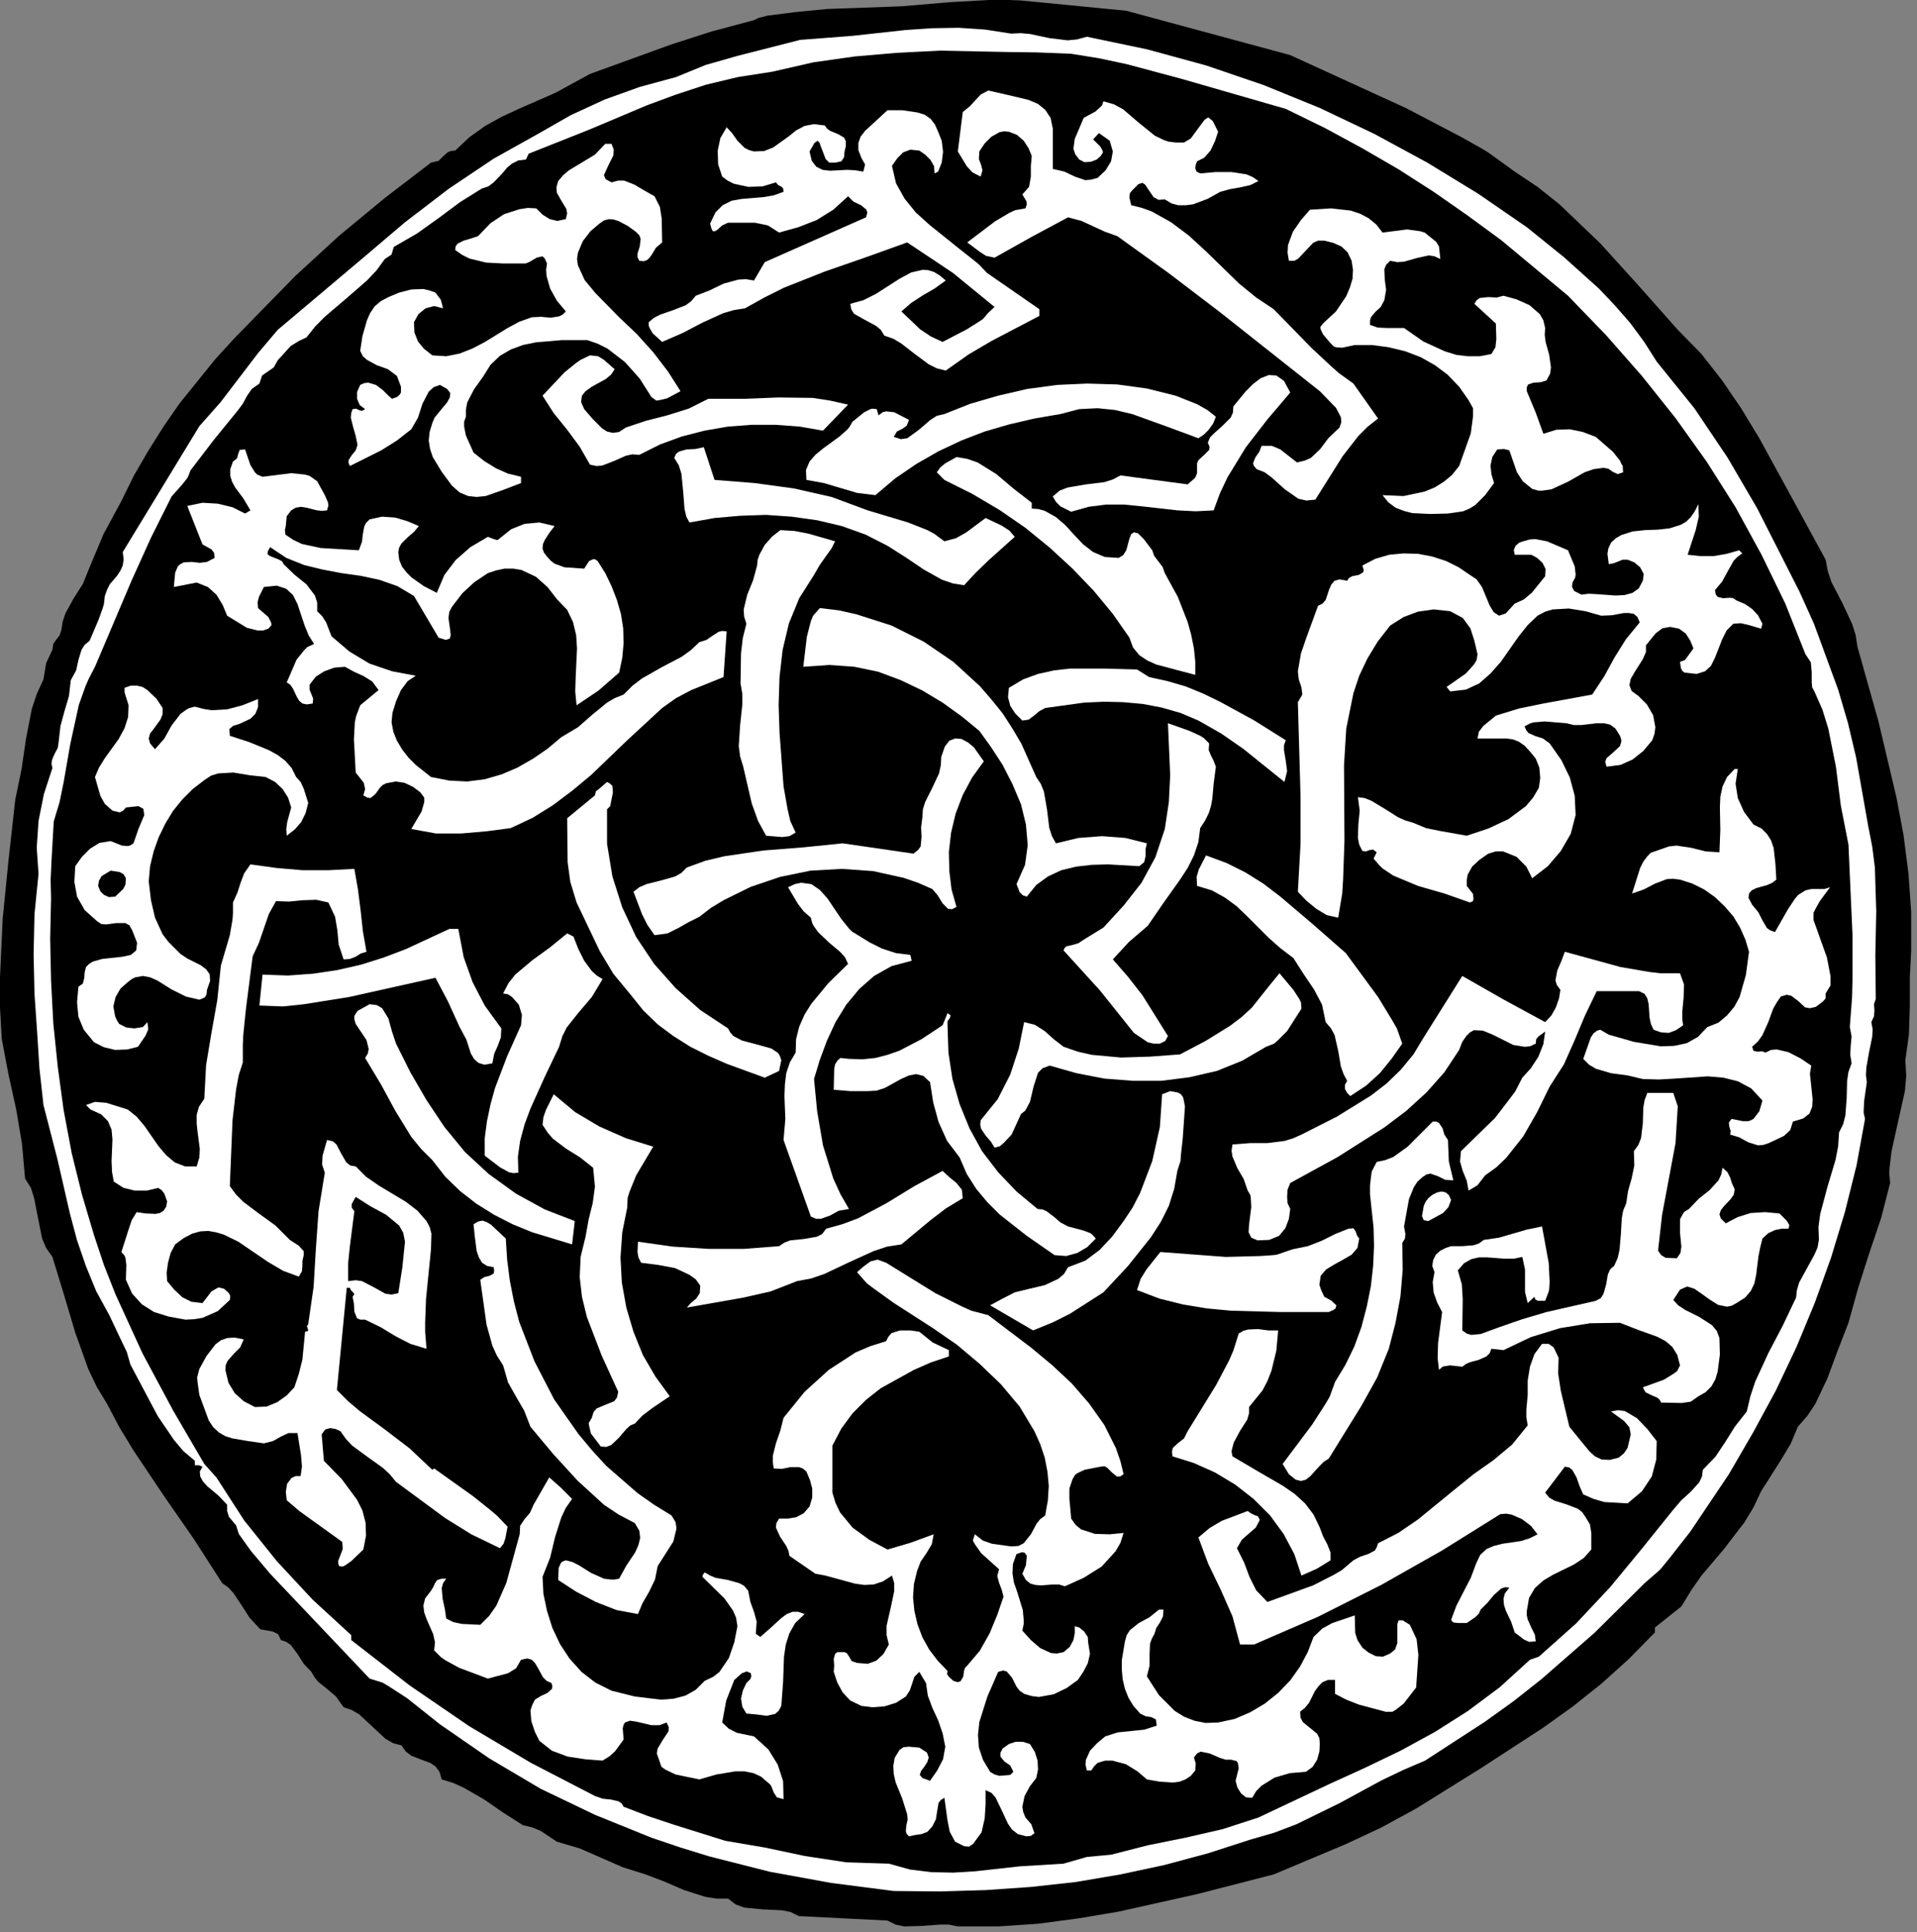 <?xml version="1.0" encoding="UTF-8" standalone="no"?>
<svg
   xmlns:dc="http://purl.org/dc/elements/1.1/"
   xmlns:cc="http://creativecommons.org/ns#"
   xmlns:rdf="http://www.w3.org/1999/02/22-rdf-syntax-ns#"
   xmlns:svg="http://www.w3.org/2000/svg"
   xmlns="http://www.w3.org/2000/svg"
   xmlns:sodipodi="http://sodipodi.sourceforge.net/DTD/sodipodi-0.dtd"
   xmlns:inkscape="http://www.inkscape.org/namespaces/inkscape"
   version="1.0"
   width="75.459mm"
   height="76.041mm"
   id="svg102"
   sodipodi:docname="CC004385.WMF">
  <rect width="100%" height="100%" fill="#808080" stroke="none"/>
  <sodipodi:namedview
     pagecolor="#ffffff"
     bordercolor="#666666"
     borderopacity="1"
     objecttolerance="10"
     gridtolerance="10"
     guidetolerance="10"
     inkscape:pageopacity="0"
     inkscape:pageshadow="2"
     inkscape:window-width="640"
     inkscape:window-height="480"
     id="namedview104" />
  <defs
     id="defs6">
    <clipPath
       clipPathUnits="userSpaceOnUse"
       id="clipWmfPath1">
      <path
         d="M 0,0 L 285.067,0 L 285.067,287.267 L 0,287.267 z"
         id="path2" />
    </clipPath>
    <pattern
       id="WMFhbasepattern"
       patternUnits="userSpaceOnUse"
       width="6"
       height="6"
       x="0"
       y="0" />
  </defs>
  <path
     style="fill:#000000;fill-rule:nonzero;fill-opacity:1;stroke:none;"
     clip-path="url(#clipWmfPath1)"
     d="  M 167.561,1.6   L 191.955,8.198   L 209.284,16.13   L 217.549,20.462   L 220.615,22.195   L 221.482,22.728   L 225.347,25.527   L 228.747,27.794   L 232.012,30.393   L 238.078,36.192   L 243.876,42.59   L 249.608,49.055   L 253.074,52.588   L 256.207,56.587   L 259.073,60.786   L 261.739,65.185   L 266.738,74.316   L 271.603,83.247   L 271.936,84.98   L 272.47,86.58   L 274.069,89.646   L 275.536,92.778   L 276.069,94.445   L 276.335,96.178   L 279.468,107.308   L 282.134,118.572   L 283.2,124.238   L 283.934,129.97   L 284.334,135.635   L 284.334,141.367   L 284.134,145.433   L 284.134,149.632   L 284,153.831   L 283.467,157.697   L 283.6,160.03   L 283.4,162.296   L 282.401,166.761   L 281.401,171.294   L 281.134,173.56   L 281.068,174.493   L 281.201,175.959   L 279.868,181.158   L 278.135,186.29   L 276.469,191.489   L 275.002,196.754   L 273.403,200.887   L 271.87,205.019   L 270.07,208.818   L 268.87,210.618   L 267.471,212.217   L 266.404,214.75   L 265.005,217.083   L 262.005,221.815   L 260.872,224.215   L 259.539,226.414   L 256.473,230.413   L 253.141,234.346   L 251.608,236.545   L 250.142,238.945   L 246.209,242.077   L 246.209,242.81   L 242.343,246.743   L 238.278,250.409   L 234.012,253.808   L 229.546,257.007   L 220.215,263.072   L 210.684,269.004   L 205.552,271.804   L 200.286,274.27   L 189.489,278.802   L 178.092,281.735   L 166.428,284.334   L 160.496,285.334   L 154.497,286.134   L 148.565,286.534   L 142.5,286.534   L 141.167,286.267   L 139.834,286.267   L 137.101,286.467   L 134.502,286.534   L 133.236,286.267   L 132.036,285.667   L 118.839,285.001   L 117.639,284.401   L 116.306,284.134   L 113.44,284.001   L 110.707,283.734   L 109.441,283.268   L 108.308,282.401   L 106.575,282.401   L 104.909,282.135   L 101.776,281.135   L 98.844,279.868   L 96.044,278.802   L 92.645,277.736   L 89.446,276.336   L 86.247,274.936   L 82.847,273.936   L 80.448,272.337   L 79.181,271.804   L 77.782,271.47   L 74.849,269.604   L 72.05,267.671   L 69.051,265.938   L 67.451,265.205   L 65.718,264.672   L 65.385,263.539   L 64.785,262.739   L 63.985,262.206   L 63.052,261.873   L 61.186,261.139   L 60.386,260.54   L 59.719,259.606   L 58.453,259.273   L 57.32,258.607   L 55.387,256.807   L 53.454,255.007   L 52.321,254.341   L 51.121,253.941   L 49.988,252.341   L 48.655,251.208   L 47.322,250.142   L 46.789,249.475   L 46.323,248.676   L 45.189,247.476   L 44.256,246.01   L 43.257,244.677   L 42.59,244.21   L 41.79,243.943   L 41.39,243.077   L 40.591,242.677   L 38.724,242.344   L 37.125,240.611   L 35.925,238.745   L 34.725,236.945   L 33.992,236.145   L 33.059,235.479   L 28.86,228.947   L 24.328,222.415   L 19.862,215.75   L 17.796,212.351   L 15.93,208.818   L 14.397,206.285   L 13.13,203.619   L 11.197,198.221   L 9.531,192.622   L 7.798,186.957   L 6.865,185.624   L 6.265,184.224   L 5.665,181.225   L 5.065,178.159   L 4.599,176.692   L 3.732,175.293   L 3.266,170.094   L 2.399,164.962   L 1.266,159.83   L 0.267,154.564   L 0,149.899   L 0,145.366   L 0.4,136.635   L 1.266,127.97   L 2.266,118.972   L 3.199,114.44   L 3.866,109.908   L 4.732,105.442   L 5.465,103.243   L 6.465,101.043   L 6.865,98.644   L 7.798,96.644   L 7.931,95.778   L 8.331,95.178   L 8.865,94.511   L 9.131,93.712   L 9.331,92.445   L 9.731,91.245   L 10.931,89.046   L 12.33,86.847   L 13.33,84.38   L 15.396,79.448   L 18.062,74.516   L 19.929,70.717   L 22.062,67.051   L 24.328,63.452   L 26.727,59.986   L 32.059,53.388   L 34.925,50.255   L 37.924,47.189   L 43.923,41.057   L 50.455,35.059   L 57.32,29.393   L 64.118,24.194   L 65.251,23.928   L 65.918,23.261   L 66.584,22.661   L 67.051,22.461   L 67.718,22.395   L 69.85,20.395   L 72.183,18.729   L 74.716,17.329   L 77.315,16.13   L 82.647,13.797   L 87.779,10.997   L 99.91,6.598   L 105.909,4.666   L 112.174,2.999   L 112.84,2.666   L 114.173,2.333   L 118.306,1.8   L 123.105,1.333   L 126.97,1.2   L 134.169,0.933   L 141.234,0.333   L 148.299,-0.067   L 151.831,0.067   L 155.297,0.4   L 167.561,1.6  z "
     id="path8" />
  <path
     style="fill:#ffffff;fill-rule:nonzero;fill-opacity:1;stroke:none;"
     clip-path="url(#clipWmfPath1)"
     d="  M 161.696,5.465   L 170.627,7.332   L 179.425,9.731   L 188.023,12.664   L 196.354,16.063   L 204.486,19.929   L 212.35,24.194   L 219.882,28.793   L 227.147,33.792   L 232.679,38.258   L 237.878,42.923   L 240.277,45.456   L 242.543,48.056   L 244.609,50.855   L 246.476,53.788   L 252.074,60.719   L 257.007,68.051   L 261.406,75.582   L 265.405,83.447   L 267.737,88.046   L 269.87,92.778   L 273.469,102.576   L 274.936,107.575   L 276.135,112.641   L 277.935,122.838   L 278.535,125.904   L 278.935,129.037   L 279.135,135.569   L 279.001,142.167   L 279.068,148.566   L 278.801,149.365   L 278.868,150.298   L 278.801,151.165   L 278.402,152.031   L 278.602,153.098   L 278.535,154.231   L 278.068,156.497   L 277.668,158.763   L 277.602,159.896   L 277.735,160.963   L 277.335,163.762   L 277.269,165.095   L 277.269,165.562   L 277.468,166.428   L 276.202,173.36   L 274.469,180.292   L 272.403,187.09   L 270.004,193.755   L 267.271,200.354   L 264.205,206.819   L 260.806,213.084   L 257.207,219.282   L 251.475,227.814   L 248.342,231.813   L 247.142,233.279   L 246.742,233.679   L 244.676,235.479   L 237.211,242.877   L 229.346,249.742   L 225.214,253.008   L 220.948,256.074   L 212.017,261.873   L 208.751,263.272   L 205.552,264.805   L 199.287,268.204   L 192.888,271.337   L 189.556,272.603   L 186.09,273.603   L 179.691,275.669   L 173.226,277.402   L 166.694,278.802   L 160.029,279.935   L 153.364,280.668   L 146.632,281.135   L 139.834,281.335   L 132.969,281.268   L 123.638,280.068   L 114.507,278.402   L 105.575,276.136   L 101.243,274.803   L 96.911,273.337   L 88.513,269.937   L 80.448,266.072   L 72.783,261.539   L 65.451,256.474   L 60.586,252.608   L 57.92,250.875   L 56.92,250.275   L 54.987,249.675   L 40.191,234.079   L 37.325,230.68   L 35.992,228.814   L 35.525,228.147   L 35.125,226.881   L 34.059,225.614   L 33.792,224.748   L 33.792,223.815   L 32.526,222.482   L 30.859,221.082   L 30.193,220.349   L 29.793,219.616   L 29.726,218.883   L 30.126,218.149   L 29.593,217.949   L 28.993,217.949   L 28.993,217.283   L 27.26,215.817   L 25.861,214.15   L 23.461,210.618   L 19.395,202.953   L 18.862,201.087   L 17.996,199.287   L 16.263,195.621   L 14.33,192.089   L 12.797,188.356   L 11.464,184.491   L 10.398,180.491   L 8.531,172.36   L 6.465,164.362   L 5.865,158.896   L 5.532,153.631   L 5.132,147.832   L 4.999,141.967   L 5.132,135.968   L 5.732,129.97   L 5.465,126.104   L 5.732,122.105   L 6.532,118.106   L 7.798,114.24   L 7.665,113.64   L 7.732,113.04   L 8.131,112.107   L 8.598,111.241   L 8.731,110.308   L 8.998,107.975   L 9.598,105.775   L 10.264,103.509   L 10.531,101.177   L 11.331,99.71   L 11.664,98.177   L 12.13,96.644   L 12.597,95.911   L 13.33,95.311   L 14.663,92.179   L 15.263,90.512   L 15.463,89.846   L 15.596,88.646   L 15.93,87.713   L 16.33,86.913   L 17.463,85.58   L 17.929,84.847   L 18.262,84.114   L 18.396,83.181   L 18.262,82.114   L 29.66,63.385   L 32.792,59.853   L 35.592,56.187   L 38.391,52.521   L 41.324,49.055   L 54.054,38.324   L 60.253,33.059   L 66.784,28.06   L 73.449,23.595   L 80.248,19.795   L 84.913,17.129   L 89.979,14.797   L 95.178,12.93   L 100.576,11.464   L 104.975,9.664   L 109.641,8.331   L 119.039,5.932   L 126.837,5.332   L 134.702,4.466   L 138.634,4.199   L 142.633,4.132   L 146.566,4.399   L 150.431,4.999   L 151.898,4.932   L 153.297,5.065   L 156.097,5.665   L 158.83,5.999   L 160.229,5.865   L 161.696,5.465  z "
     id="path10" />
  <path
     style="fill:#000000;fill-rule:nonzero;fill-opacity:1;stroke:none;"
     clip-path="url(#clipWmfPath1)"
     d="  M 159.363,7.998   L 163.495,8.665   L 167.561,9.531   L 175.559,11.664   L 191.289,16.196   L 197.154,19.062   L 202.686,22.062   L 208.085,25.194   L 213.283,28.527   L 218.349,32.059   L 223.348,35.725   L 233.279,43.99   L 238.944,49.855   L 244.276,55.92   L 249.275,62.186   L 253.941,68.717   L 258.206,75.449   L 262.072,82.514   L 265.605,89.779   L 268.604,97.311   L 269.404,98.51   L 269.537,99.977   L 269.537,101.51   L 269.604,102.243   L 269.937,102.843   L 271.137,105.576   L 272.003,108.375   L 273.136,114.04   L 273.869,119.839   L 275.002,125.638   L 275.602,139.034   L 275.602,145.766   L 275.536,148.366   L 275.202,152.765   L 275.469,154.164   L 275.336,155.564   L 275.269,156.897   L 275.469,158.163   L 275.002,159.43   L 274.802,160.763   L 274.736,163.362   L 274.536,165.961   L 274.203,167.228   L 273.603,168.428   L 273.469,170.494   L 273.069,172.56   L 271.87,176.559   L 270.803,180.558   L 270.537,182.491   L 270.603,184.424   L 270.403,185.557   L 269.937,186.623   L 268.804,188.69   L 267.671,190.756   L 267.337,191.889   L 267.204,193.022   L 265.205,197.221   L 263.072,201.287   L 261.139,205.486   L 260.406,207.685   L 259.873,209.951   L 258.14,212.151   L 256.673,214.484   L 255.207,216.683   L 253.341,218.616   L 253.207,219.616   L 252.808,220.482   L 251.541,221.882   L 250.142,223.148   L 248.942,224.548   L 244.276,230.347   L 239.544,236.079   L 234.479,241.477   L 228.946,246.41   L 227.613,246.876   L 223.148,250.942   L 218.416,254.474   L 213.483,257.607   L 208.351,260.406   L 203.086,262.939   L 197.82,265.338   L 187.223,270.337   L 181.891,272.07   L 176.359,273.337   L 170.76,274.47   L 165.295,275.869   L 161.696,276.203   L 158.23,277.202   L 151.698,277.602   L 145.099,278.335   L 141.833,278.535   L 138.568,278.469   L 135.368,278.069   L 132.236,277.202   L 125.904,277.002   L 119.772,276.069   L 113.773,274.803   L 107.908,273.803   L 100.243,271.404   L 96.444,270.137   L 92.778,268.738   L 92.512,268.271   L 92.045,267.938   L 90.912,267.671   L 89.646,267.538   L 88.513,267.138   L 78.982,262.206   L 69.784,256.74   L 60.919,250.675   L 52.254,243.943   L 52.254,243.21   L 46.522,237.945   L 41.19,232.213   L 36.325,226.148   L 32.192,219.749   L 30.393,217.749   L 25.727,209.751   L 21.195,201.287   L 17.196,192.555   L 15.463,188.156   L 13.997,183.757   L 12.197,177.692   L 10.664,171.494   L 9.464,165.095   L 8.598,158.697   L 7.931,152.231   L 7.598,145.899   L 7.465,139.634   L 7.598,133.569   L 7.532,130.903   L 7.665,127.97   L 7.998,122.172   L 8.865,119.306   L 9.464,116.373   L 10.464,110.641   L 11.731,104.842   L 12.73,102.043   L 13.197,100.977   L 14.13,99.177   L 19.595,86.313   L 22.461,79.981   L 25.527,73.85   L 27.127,72.05   L 27.86,71.117   L 28.06,70.717   L 28.327,69.984   L 31.793,65.451   L 35.325,61.119   L 36.125,60.053   L 36.725,58.92   L 37.458,57.853   L 38.591,57.053   L 38.991,55.854   L 39.857,55.254   L 40.724,54.654   L 41.324,53.588   L 43.257,51.455   L 44.456,50.722   L 45.589,50.188   L 46.922,48.522   L 48.389,47.056   L 51.521,44.39   L 54.587,41.724   L 55.987,40.257   L 57.253,38.524   L 58.253,37.858   L 58.586,36.725   L 62.052,34.725   L 65.318,32.392   L 68.451,30.06   L 71.65,28.06   L 72.65,27.727   L 73.449,27.127   L 74.783,25.727   L 75.449,24.928   L 76.182,24.328   L 77.115,23.861   L 78.248,23.728   L 78.648,22.861   L 87.713,19.262   L 96.244,15.663   L 100.576,14.063   L 105.042,12.597   L 109.774,11.464   L 114.906,10.664   L 121.038,9.265   L 127.17,8.398   L 133.369,7.865   L 139.834,7.532   L 149.632,7.732   L 154.364,7.798   L 159.363,7.998  z "
     id="path12" />
  <path
     style="fill:#ffffff;fill-rule:nonzero;fill-opacity:1;stroke:none;"
     clip-path="url(#clipWmfPath1)"
     d="  M 156.63,19.129   L 156.63,25.128   L 158.363,25.527   L 159.896,26.261   L 161.429,26.794   L 162.295,26.727   L 163.295,26.461   L 164.495,25.327   L 165.295,23.994   L 165.561,22.528   L 165.095,20.928   L 163.495,19.795   L 162.629,20.729   L 163.695,21.795   L 164.028,22.395   L 164.095,22.661   L 163.762,23.195   L 163.162,23.728   L 162.295,24.061   L 161.362,24.128   L 160.562,23.728   L 159.963,22.928   L 159.696,22.128   L 159.896,20.662   L 161.229,17.529   L 162.962,16.596   L 163.695,15.93   L 163.962,15.663   L 164.162,15.063   L 165.761,15.53   L 167.094,16.263   L 169.427,18.262   L 171.826,20.195   L 173.226,20.862   L 173.826,21.062   L 174.892,21.195   L 176.159,21.195   L 177.159,20.595   L 178.625,18.596   L 179.225,17.796   L 179.758,17.463   L 180.424,17.996   L 181.224,19.595   L 180.758,20.995   L 180.091,22.395   L 179.158,23.461   L 178.092,23.994   L 177.892,24.528   L 177.825,25.061   L 178.025,25.527   L 178.558,25.794   L 180.824,25.594   L 183.224,25.594   L 185.423,25.927   L 186.356,26.327   L 187.223,26.927   L 186.023,27.527   L 184.557,27.86   L 183.024,28.127   L 181.558,28.527   L 179.625,29.593   L 177.492,30.393   L 176.425,30.526   L 175.292,30.526   L 174.293,30.26   L 173.293,29.66   L 172.36,29.726   L 171.627,29.327   L 170.76,28.06   L 170.36,27.46   L 169.96,27.194   L 169.36,27.394   L 168.494,28.26   L 168.094,28.727   L 168.027,29.393   L 168.294,30.526   L 169.894,30.926   L 171.36,31.459   L 174.226,33.059   L 176.892,35.059   L 179.425,37.391   L 184.357,42.19   L 186.89,44.256   L 189.489,45.989   L 195.154,51.788   L 198.087,54.521   L 199.22,55.52   L 201.353,57.053   L 205.019,62.252   L 203.486,63.452   L 202.086,64.852   L 199.753,67.851   L 195.688,74.316   L 194.355,74.449   L 193.155,74.183   L 191.155,72.783   L 189.222,71.05   L 188.156,70.25   L 186.956,69.784   L 186.556,69.317   L 186.423,68.917   L 186.756,68.051   L 187.356,67.184   L 187.689,66.318   L 189.222,66.318   L 190.489,66.851   L 192.955,68.784   L 194.088,68.517   L 195.021,68.118   L 196.421,66.785   L 197.62,65.185   L 199.287,63.585   L 199.553,62.785   L 199.487,62.052   L 198.754,60.653   L 196.354,58.187   L 181.358,46.323   L 173.826,40.591   L 166.228,35.125   L 164.362,34.459   L 162.629,33.659   L 160.896,32.859   L 158.896,32.326   L 153.431,35.258   L 147.965,38.324   L 146.699,38.058   L 145.766,37.458   L 143.9,36.058   L 148.032,32.926   L 150.165,31.659   L 151.031,31.259   L 152.564,30.993   L 152.764,30.393   L 152.698,29.926   L 152.098,28.927   L 153.098,27.794   L 153.364,26.261   L 153.364,24.661   L 153.497,23.195   L 153.031,22.062   L 152.298,20.928   L 151.298,20.062   L 150.098,19.595   L 149.365,19.529   L 148.699,19.662   L 147.499,20.329   L 146.499,21.328   L 145.699,22.528   L 145.633,23.661   L 145.966,24.528   L 146.166,25.327   L 145.899,26.261   L 144.7,25.661   L 143.833,24.728   L 142.5,22.528   L 143.233,16.663   L 144.3,15.796   L 145.099,14.93   L 145.899,14.063   L 147.032,13.464   L 149.965,14.13   L 153.031,14.863   L 154.431,15.463   L 155.497,16.33   L 156.297,17.529   L 156.63,19.129  z "
     id="path14" />
  <path
     style="fill:#ffffff;fill-rule:nonzero;fill-opacity:1;stroke:none;"
     clip-path="url(#clipWmfPath1)"
     d="  M 139.567,19.595   L 140.101,20.928   L 140.301,22.595   L 140.101,24.194   L 139.567,25.527   L 139.034,25.794   L 138.968,24.728   L 138.434,23.794   L 137.634,22.995   L 136.768,22.395   L 135.435,22.262   L 134.369,22.661   L 133.502,23.528   L 132.702,24.661   L 133.302,27.26   L 134.569,29.526   L 136.235,31.593   L 138.301,33.459   L 142.7,36.991   L 144.899,38.724   L 145.699,39.391   L 146.832,40.591   L 154.631,45.989   L 154.631,46.989   L 147.499,50.722   L 144.1,52.721   L 140.7,55.121   L 139.367,54.787   L 138.168,54.187   L 136.102,52.654   L 134.035,51.055   L 132.902,50.388   L 131.569,49.922   L 131.036,49.055   L 130.303,48.455   L 128.57,47.522   L 127.037,46.656   L 126.637,45.989   L 126.504,45.19   L 128.437,44.656   L 130.303,43.723   L 133.835,41.457   L 135.568,40.524   L 137.301,40.124   L 138.101,40.191   L 138.968,40.457   L 139.834,40.99   L 140.7,41.724   L 139.034,42.923   L 137.301,43.923   L 135.568,45.056   L 134.102,46.323   L 136.901,48.989   L 138.501,50.055   L 140.234,50.855   L 143.833,48.989   L 145.633,47.856   L 146.232,47.456   L 147.032,46.523   L 147.965,45.656   L 141.767,40.591   L 134.968,36.058   L 128.837,38.258   L 122.705,40.391   L 116.639,42.79   L 113.707,44.256   L 110.841,45.856   L 109.174,46.123   L 107.575,46.589   L 104.509,47.989   L 101.576,49.522   L 98.51,50.855   L 97.111,49.588   L 96.644,48.789   L 96.511,48.455   L 96.511,47.922   L 97.311,47.256   L 98.244,46.789   L 100.177,46.123   L 102.043,45.389   L 102.843,44.79   L 103.509,43.99   L 105.575,43.19   L 107.641,42.19   L 109.841,41.59   L 110.974,41.524   L 112.174,41.724   L 113.773,38.991   L 128.837,32.326   L 129.036,31.659   L 128.903,31.193   L 128.103,30.526   L 126.97,29.993   L 126.171,29.193   L 123.971,31.193   L 121.505,32.726   L 118.772,33.792   L 115.906,34.592   L 114.24,33.526   L 112.307,33.126   L 108.308,33.126   L 107.442,33.526   L 106.708,34.192   L 106.375,34.392   L 106.042,34.392   L 105.842,33.992   L 105.642,33.259   L 106.442,31.593   L 107.508,30.526   L 108.841,29.86   L 110.308,29.593   L 113.507,29.327   L 115.106,29.06   L 116.573,28.527   L 116.506,27.994   L 116.173,27.727   L 115.773,27.527   L 115.44,27.127   L 113.44,27.727   L 111.307,27.794   L 109.174,27.327   L 108.241,26.86   L 107.442,26.261   L 106.842,24.461   L 106.775,22.395   L 107.175,20.529   L 108.108,18.929   L 108.908,19.795   L 109.708,20.928   L 110.774,21.995   L 111.441,22.328   L 112.174,22.528   L 113.707,22.461   L 115.04,21.928   L 117.373,20.262   L 118.439,19.395   L 119.705,18.729   L 121.105,18.462   L 122.705,18.662   L 123.038,19.129   L 123.504,19.462   L 124.638,19.929   L 125.571,20.462   L 125.837,20.995   L 125.837,21.728   L 125.637,22.595   L 125.571,23.395   L 125.171,23.994   L 124.238,24.194   L 123.371,24.194   L 122.838,23.661   L 122.171,21.928   L 121.905,21.195   L 121.638,20.928   L 121.172,21.262   L 120.439,22.528   L 120.772,23.928   L 121.438,24.794   L 122.371,25.261   L 123.504,25.394   L 126.037,25.261   L 127.237,25.327   L 128.437,25.527   L 128.703,24.461   L 128.17,23.528   L 127.703,22.328   L 127.703,21.262   L 128.037,20.329   L 128.703,19.462   L 130.37,17.929   L 132.036,16.396   L 134.235,16.396   L 136.501,16.729   L 137.568,17.063   L 138.434,17.663   L 139.101,18.529   L 139.567,19.595  z "
     id="path16" />
  <path
     style="fill:#ffffff;fill-rule:nonzero;fill-opacity:1;stroke:none;"
     clip-path="url(#clipWmfPath1)"
     d="  M 90.979,21.395   L 91.312,22.262   L 91.245,23.128   L 90.446,24.728   L 89.846,26.061   L 90.112,26.66   L 90.979,27.127   L 91.978,26.86   L 92.845,26.86   L 94.378,27.46   L 95.844,28.327   L 97.377,29.193   L 98.177,30.793   L 98.444,32.526   L 98.51,36.058   L 97.577,36.858   L 96.977,37.858   L 96.644,38.324   L 96.311,38.658   L 95.778,38.858   L 95.111,38.791   L 94.844,38.258   L 94.844,37.725   L 95.178,36.658   L 95.311,35.525   L 95.111,34.992   L 94.578,34.459   L 93.378,33.592   L 91.978,32.859   L 91.312,32.659   L 90.579,32.592   L 89.846,32.792   L 89.179,33.259   L 87.846,34.392   L 86.713,35.858   L 85.98,37.591   L 85.847,38.524   L 85.98,39.458   L 86.98,41.657   L 88.579,43.59   L 92.112,47.189   L 94.711,49.655   L 97.177,52.388   L 99.377,55.254   L 101.243,58.187   L 99.243,59.253   L 98.11,59.52   L 97.644,59.586   L 96.911,59.053   L 95.178,56.32   L 92.978,53.854   L 90.379,51.855   L 88.913,51.121   L 87.38,50.588   L 83.58,50.588   L 79.715,50.922   L 77.782,51.321   L 75.982,51.988   L 74.383,52.921   L 72.983,54.254   L 71.85,56.054   L 70.517,57.92   L 69.517,59.853   L 69.317,60.919   L 69.317,61.986   L 69.051,62.719   L 69.051,63.452   L 69.317,64.785   L 70.45,67.318   L 72.05,68.584   L 73.783,69.651   L 75.582,70.45   L 77.515,70.917   L 77.515,71.85   L 74.916,72.85   L 72.25,73.783   L 70.917,73.916   L 69.65,73.783   L 68.384,73.25   L 67.251,72.25   L 65.718,70.184   L 64.385,67.984   L 63.985,66.785   L 63.785,65.518   L 63.918,64.252   L 64.318,62.919   L 64.652,62.119   L 65.251,61.386   L 66.518,59.853   L 66.918,59.12   L 66.984,58.453   L 66.518,57.853   L 65.451,57.253   L 64.518,57.587   L 63.785,58.253   L 62.852,60.053   L 62.185,62.119   L 61.186,63.852   L 59.053,65.518   L 56.72,66.984   L 52.054,69.317   L 51.855,68.851   L 51.855,68.451   L 52.321,67.718   L 52.921,66.984   L 53.188,66.185   L 52.921,64.852   L 52.521,63.452   L 52.188,62.119   L 52.254,61.452   L 52.454,60.853   L 52.988,60.786   L 53.388,60.986   L 53.854,61.119   L 54.321,60.853   L 53.521,60.253   L 53.121,59.32   L 53.121,58.32   L 53.587,57.253   L 54.187,56.987   L 54.787,56.92   L 55.92,57.253   L 56.92,57.987   L 57.786,58.853   L 58.32,59.32   L 59.053,59.053   L 59.453,58.72   L 59.653,58.386   L 59.653,57.52   L 59.053,55.92   L 57.72,54.921   L 56.054,54.321   L 54.587,53.521   L 53.987,52.988   L 53.587,52.188   L 53.921,49.988   L 54.587,47.656   L 55.054,46.589   L 55.72,45.589   L 56.653,44.79   L 57.786,44.19   L 59.386,43.523   L 61.186,43.057   L 62.985,42.99   L 63.852,43.19   L 64.785,43.523   L 65.585,44.59   L 65.918,45.856   L 64.585,45.523   L 63.319,45.856   L 62.252,46.722   L 61.586,47.922   L 61.652,49.455   L 62.185,50.788   L 63.052,51.855   L 64.318,52.854   L 66.384,52.988   L 68.384,52.588   L 70.25,51.855   L 72.05,50.922   L 75.516,48.789   L 77.249,47.856   L 79.115,47.189   L 80.515,47.122   L 81.914,47.256   L 83.181,47.056   L 83.714,46.789   L 84.18,46.323   L 82.847,44.723   L 81.848,42.923   L 81.314,41.057   L 81.248,40.124   L 81.381,39.191   L 81.048,38.458   L 80.714,38.124   L 79.848,38.324   L 78.715,38.991   L 78.182,39.191   L 77.515,39.191   L 74.849,39.191   L 72.316,39.058   L 69.85,38.458   L 68.784,37.925   L 67.718,37.191   L 67.784,36.658   L 68.051,36.258   L 68.984,35.792   L 70.117,35.458   L 71.117,35.125   L 72.983,33.192   L 74.982,31.859   L 77.249,31.126   L 78.515,30.926   L 79.781,30.993   L 80.714,31.926   L 81.781,32.592   L 82.914,32.859   L 84.18,32.592   L 84.38,31.726   L 84.247,31.059   L 83.514,29.86   L 82.847,28.66   L 82.781,27.86   L 83.047,26.927   L 83.78,26.061   L 84.647,25.327   L 86.646,24.128   L 88.513,22.995   L 90.046,21.395   L 90.979,21.395  z "
     id="path18" />
  <path
     style="fill:#ffffff;fill-rule:nonzero;fill-opacity:1;stroke:none;"
     clip-path="url(#clipWmfPath1)"
     d="  M 205.685,34.592   L 209.351,34.125   L 211.284,34.392   L 211.95,34.592   L 212.95,35.392   L 213.683,35.992   L 214.083,36.658   L 214.283,38.524   L 213.417,38.124   L 212.55,37.991   L 210.751,38.391   L 208.884,38.924   L 207.885,38.991   L 206.818,38.791   L 206.218,39.391   L 205.952,40.057   L 206.018,41.59   L 206.218,43.123   L 205.952,44.656   L 205.419,45.656   L 204.619,46.389   L 203.952,47.189   L 203.819,47.722   L 203.819,48.322   L 204.952,48.722   L 206.352,48.789   L 208.884,48.789   L 211.75,50.788   L 214.95,52.255   L 216.683,52.788   L 218.349,52.988   L 220.149,52.988   L 221.881,52.654   L 222.481,51.655   L 222.615,50.455   L 222.548,48.122   L 219.349,45.19   L 219.682,44.656   L 220.149,44.323   L 221.415,44.19   L 222.681,44.256   L 223.681,43.99   L 225.614,44.523   L 227.547,45.389   L 229.08,46.722   L 229.613,47.656   L 229.88,48.789   L 229.813,49.788   L 229.946,50.855   L 230.479,52.788   L 230.746,54.654   L 230.613,55.587   L 230.08,56.587   L 229.213,56.853   L 228.147,56.92   L 227.347,57.187   L 227.147,57.587   L 227.147,58.187   L 228.48,61.386   L 229.613,64.518   L 231.546,63.919   L 233.545,63.852   L 235.478,64.252   L 237.411,64.985   L 239.944,67.184   L 241.01,68.517   L 241.277,69.117   L 241.41,69.251   L 241.477,70.25   L 240.677,70.517   L 239.944,70.184   L 239.277,69.717   L 238.544,69.584   L 237.078,69.784   L 235.745,70.25   L 233.279,71.65   L 230.813,72.783   L 229.413,72.983   L 228.88,72.983   L 227.947,72.716   L 226.547,71.583   L 225.681,70.25   L 224.548,66.984   L 223.748,66.785   L 222.748,66.851   L 222.015,67.984   L 221.748,69.251   L 221.881,70.517   L 222.281,71.85   L 220.948,73.65   L 219.482,75.116   L 218.616,75.649   L 217.682,76.049   L 215.416,76.382   L 212.75,76.449   L 210.084,76.316   L 208.818,75.982   L 207.618,75.516   L 206.552,74.716   L 205.685,73.65   L 208.818,73.783   L 211.95,73.116   L 213.417,72.517   L 214.816,71.65   L 216.016,70.65   L 217.083,69.317   L 218.816,64.452   L 219.149,61.919   L 219.149,60.986   L 219.149,60.719   L 218.482,59.52   L 217.083,57.52   L 215.35,55.72   L 213.483,54.321   L 211.351,53.121   L 209.084,52.255   L 206.618,51.655   L 204.152,51.321   L 201.553,51.321   L 199.687,51.721   L 198.754,51.655   L 198.42,51.521   L 197.954,51.055   L 196.821,49.722   L 196.487,48.989   L 196.421,48.655   L 196.821,48.122   L 198.754,46.323   L 200.286,44.056   L 200.82,42.79   L 201.22,41.457   L 201.286,40.124   L 201.086,38.791   L 200.486,37.525   L 199.553,36.658   L 198.354,36.125   L 197.021,35.792   L 196.087,35.792   L 195.354,36.125   L 194.221,37.325   L 193.155,38.458   L 192.555,38.791   L 191.755,38.791   L 191.555,37.591   L 191.622,36.458   L 192.355,34.459   L 193.555,32.726   L 194.888,31.193   L 198.02,30.993   L 200.953,31.326   L 202.353,31.793   L 203.619,32.459   L 204.752,33.392   L 205.685,34.592  z "
     id="path20" />
  <path
     style="fill:#ffffff;fill-rule:nonzero;fill-opacity:1;stroke:none;"
     clip-path="url(#clipWmfPath1)"
     d="  M 91.445,54.921   L 90.912,55.72   L 90.112,56.387   L 88.046,57.52   L 87.113,58.187   L 86.58,58.853   L 86.446,59.786   L 86.913,60.853   L 88.179,62.319   L 89.579,63.719   L 90.312,64.185   L 91.179,64.385   L 92.112,64.252   L 93.112,63.585   L 96.111,62.585   L 99.243,61.786   L 102.443,60.786   L 105.375,59.32   L 110.707,59.32   L 115.84,59.12   L 120.905,59.186   L 123.504,59.586   L 126.171,60.186   L 122.438,64.052   L 118.972,63.452   L 115.373,63.185   L 111.841,63.185   L 108.308,63.452   L 104.842,64.052   L 101.443,64.918   L 98.177,66.118   L 95.111,67.651   L 94.045,67.584   L 93.112,67.784   L 91.312,68.584   L 89.579,69.251   L 88.713,69.317   L 87.779,69.117   L 86.247,66.451   L 84.38,63.919   L 82.381,61.452   L 80.714,58.853   L 83.98,55.387   L 85.713,53.987   L 86.38,53.521   L 87.779,52.854   L 88.979,52.988   L 89.846,53.521   L 91.445,54.921  z "
     id="path22" />
  <path
     style="fill:#ffffff;fill-rule:nonzero;fill-opacity:1;stroke:none;"
     clip-path="url(#clipWmfPath1)"
     d="  M 191.955,58.386   L 188.556,62.386   L 185.357,66.518   L 182.624,70.984   L 181.491,73.383   L 180.558,75.916   L 177.892,76.049   L 175.226,75.916   L 169.894,75.316   L 167.228,75.049   L 164.562,75.049   L 161.962,75.383   L 159.363,76.116   L 157.763,75.316   L 157.097,74.649   L 156.63,73.85   L 157.63,72.983   L 158.83,72.517   L 161.562,72.05   L 164.295,71.717   L 165.561,71.317   L 166.694,70.717   L 176.692,72.05   L 177.825,71.05   L 178.092,70.384   L 178.092,69.584   L 178.092,68.917   L 178.292,68.451   L 179.158,67.651   L 179.891,66.918   L 179.958,66.451   L 179.691,65.851   L 180.025,65.052   L 180.624,64.452   L 181.891,63.319   L 183.091,62.119   L 183.424,61.386   L 183.49,60.453   L 185.29,58.253   L 186.423,57.12   L 187.556,56.254   L 188.756,55.787   L 189.889,55.854   L 191.022,56.654   L 191.955,58.386  z "
     id="path24" />
  <path
     style="fill:#ffffff;fill-rule:nonzero;fill-opacity:1;stroke:none;"
     clip-path="url(#clipWmfPath1)"
     d="  M 180.891,61.986   L 180.491,62.985   L 179.825,63.919   L 179.091,64.652   L 178.292,65.185   L 173.426,63.385   L 168.427,61.586   L 165.895,60.986   L 163.295,60.719   L 160.562,60.853   L 157.763,61.586   L 153.897,62.252   L 150.165,63.119   L 146.499,64.185   L 143.033,65.518   L 139.634,67.118   L 136.368,68.984   L 133.236,71.117   L 130.236,73.65   L 127.504,73.316   L 125.037,72.583   L 122.571,71.85   L 119.972,71.383   L 119.905,69.917   L 120.439,68.651   L 121.305,67.651   L 122.438,66.718   L 124.904,64.918   L 126.037,63.919   L 126.37,63.519   L 126.837,62.719   L 128.57,61.319   L 129.503,60.853   L 129.836,60.786   L 130.436,60.853   L 130.703,61.786   L 131.303,61.319   L 131.836,61.186   L 133.036,61.319   L 135.235,62.452   L 134.902,63.319   L 134.235,63.785   L 133.435,64.185   L 132.969,64.985   L 134.035,65.318   L 134.968,65.185   L 136.635,63.985   L 138.434,62.452   L 139.367,61.852   L 140.5,61.586   L 144.366,60.053   L 148.499,58.853   L 152.831,57.853   L 157.297,57.253   L 161.762,57.053   L 166.228,57.187   L 170.627,57.787   L 174.892,58.853   L 178.092,60.119   L 179.625,60.986   L 180.891,61.986  z "
     id="path26" />
  <path
     style="fill:#ffffff;fill-rule:nonzero;fill-opacity:1;stroke:none;"
     clip-path="url(#clipWmfPath1)"
     d="  M 106.308,71.383   L 112.24,71.85   L 118.106,72.65   L 123.704,73.916   L 129.103,75.916   L 135.102,77.715   L 137.968,78.848   L 138.968,79.382   L 140.5,80.515   L 142.233,80.048   L 143.766,79.182   L 146.632,77.049   L 149.032,78.182   L 150.165,78.915   L 150.965,79.848   L 147.099,83.314   L 145.166,85.18   L 143.433,87.046   L 141.767,86.78   L 140.167,86.247   L 137.435,84.714   L 134.768,82.914   L 132.036,81.181   L 128.77,79.515   L 125.237,78.249   L 121.572,77.382   L 117.772,76.849   L 113.973,76.582   L 110.108,76.716   L 106.308,77.049   L 102.576,77.715   L 102.109,76.849   L 101.843,75.716   L 101.643,73.183   L 101.376,70.45   L 100.976,69.184   L 100.31,68.118   L 100.576,67.518   L 100.976,67.184   L 102.109,66.851   L 103.442,66.785   L 104.709,66.518   L 106.308,71.383  z "
     id="path28" />
  <path
     style="fill:#ffffff;fill-rule:nonzero;fill-opacity:1;stroke:none;"
     clip-path="url(#clipWmfPath1)"
     d="  M 39.058,70.917   L 43.323,70.384   L 45.323,70.584   L 46.056,70.784   L 47.189,71.583   L 48.322,73.65   L 48.789,74.716   L 48.855,75.183   L 48.655,75.916   L 47.922,75.982   L 47.189,75.916   L 45.589,75.516   L 44.79,75.383   L 43.99,75.516   L 43.323,75.916   L 42.657,76.782   L 42.523,78.182   L 42.39,78.848   L 42.457,79.515   L 43.656,80.315   L 44.923,80.915   L 47.722,81.514   L 53.388,81.848   L 53.854,80.581   L 53.987,79.448   L 54.187,78.315   L 54.454,77.782   L 54.987,77.249   L 56.853,76.849   L 58.786,76.982   L 60.586,77.515   L 62.319,78.249   L 61.586,79.115   L 60.652,79.915   L 59.719,80.848   L 59.386,81.448   L 59.253,82.114   L 59.386,83.247   L 59.786,84.247   L 60.453,85.114   L 61.252,85.913   L 63.052,87.18   L 64.985,88.18   L 66.118,85.513   L 67.784,83.314   L 69.984,81.381   L 72.583,79.848   L 73.449,80.181   L 73.916,80.315   L 74.049,80.315   L 74.383,80.048   L 76.049,78.715   L 78.048,77.915   L 80.248,77.715   L 82.514,78.249   L 81.781,79.182   L 81.048,80.315   L 80.781,80.915   L 80.714,81.581   L 80.914,82.181   L 81.381,82.781   L 81.914,83.381   L 82.514,83.847   L 83.98,84.38   L 86.913,84.58   L 87.646,83.447   L 88.246,83.181   L 88.513,83.181   L 88.913,83.447   L 90.046,85.247   L 90.979,87.18   L 91.779,89.246   L 92.378,91.312   L 92.712,93.445   L 92.778,95.644   L 92.578,97.844   L 92.112,100.043   L 89.046,102.71   L 85.78,104.909   L 85.58,102.843   L 85.647,100.71   L 85.847,96.444   L 85.713,94.445   L 85.247,92.512   L 84.38,90.712   L 82.847,89.113   L 81.448,87.313   L 79.715,85.78   L 77.582,84.78   L 76.382,84.58   L 75.049,84.58   L 73.783,84.847   L 72.583,85.247   L 70.583,86.58   L 68.784,88.246   L 67.251,90.246   L 66.851,90.979   L 66.718,91.912   L 66.984,93.778   L 67.051,94.511   L 66.918,94.978   L 66.318,95.178   L 65.251,94.845   L 61.586,88.646   L 59.12,87.18   L 56.453,86.247   L 53.654,85.647   L 50.788,85.247   L 47.989,84.714   L 45.256,84.047   L 42.59,82.981   L 40.191,81.381   L 39.857,81.981   L 39.791,82.381   L 40.057,82.647   L 40.524,82.847   L 41.524,83.247   L 41.99,83.514   L 42.19,83.914   L 43.856,85.513   L 45.589,86.913   L 46.856,88.579   L 47.189,89.646   L 47.189,90.912   L 47.922,91.645   L 48.522,92.579   L 49.322,94.645   L 51.988,96.911   L 54.987,98.71   L 58.32,99.844   L 61.852,100.51   L 60.652,101.31   L 59.653,102.643   L 58.92,104.309   L 58.386,106.042   L 58.253,107.442   L 58.52,108.841   L 59.053,110.174   L 59.853,111.507   L 60.786,112.707   L 61.852,113.774   L 64.118,115.573   L 66.851,116.106   L 69.517,116.24   L 72.116,115.906   L 74.649,115.173   L 76.982,114.174   L 79.315,112.84   L 81.448,111.374   L 83.514,109.641   L 85.98,108.175   L 88.113,106.309   L 90.312,104.509   L 91.445,103.843   L 92.778,103.309   L 94.111,101.976   L 95.511,100.91   L 98.444,99.244   L 101.376,97.711   L 102.776,96.711   L 104.042,95.511   L 105.109,95.178   L 105.975,94.578   L 106.908,93.978   L 107.442,93.845   L 108.108,93.912   L 107.641,100.71   L 102.843,102.643   L 100.576,103.843   L 98.51,105.309   L 93.245,110.174   L 87.979,115.24   L 85.18,117.573   L 82.247,119.772   L 79.248,121.638   L 75.982,123.171   L 72.45,123.638   L 68.651,123.971   L 64.852,123.971   L 61.186,123.305   L 62.719,120.705   L 63.119,119.306   L 63.119,118.772   L 63.119,118.639   L 62.519,117.839   L 61.452,117.04   L 60.186,116.44   L 58.853,116.24   L 57.453,116.506   L 56.92,116.773   L 56.52,117.173   L 55.854,118.106   L 55.12,118.706   L 54.654,118.639   L 54.054,118.306   L 54.321,117.373   L 54.121,116.44   L 52.921,114.907   L 52.654,109.974   L 52.788,107.442   L 52.988,106.509   L 53.587,104.909   L 56.32,102.643   L 55.387,101.376   L 54.121,100.577   L 52.654,99.91   L 51.321,99.177   L 49.722,99.31   L 48.255,99.844   L 46.989,100.643   L 46.056,101.843   L 46.056,102.576   L 46.323,103.243   L 46.589,103.909   L 46.522,104.642   L 45.656,104.776   L 44.989,104.642   L 44.523,104.242   L 44.19,103.709   L 43.59,102.443   L 43.19,101.843   L 42.657,101.51   L 44.123,98.111   L 45.256,96.711   L 45.723,96.244   L 46.722,95.778   L 45.923,94.511   L 45.323,93.045   L 44.256,89.846   L 43.59,88.513   L 42.59,87.58   L 41.19,87.113   L 39.257,87.313   L 38.524,88.779   L 38.324,89.579   L 38.391,90.446   L 39.924,91.779   L 40.324,92.579   L 40.391,92.912   L 40.391,92.978   L 39.924,93.512   L 39.124,93.778   L 38.324,93.778   L 36.725,93.378   L 33.792,91.579   L 33.126,89.979   L 32.192,88.446   L 30.926,87.313   L 29.26,86.647   L 25.861,87.313   L 26.061,85.18   L 26.46,84.247   L 26.727,83.981   L 27.327,83.647   L 28.527,83.581   L 29.726,83.714   L 30.793,83.581   L 31.926,82.981   L 31.859,82.248   L 31.459,81.714   L 30.126,80.981   L 27.86,75.249   L 30.126,74.783   L 32.392,74.916   L 34.592,75.449   L 36.458,76.382   L 37.258,75.916   L 36.192,74.116   L 34.992,72.517   L 34.525,71.65   L 34.259,70.784   L 34.259,69.784   L 34.659,68.651   L 35.258,68.184   L 35.458,67.451   L 35.658,66.918   L 36.458,66.851   L 37.258,69.184   L 37.924,70.25   L 38.258,70.584   L 39.058,70.917  z "
     id="path30" />
  <path
     style="fill:#ffffff;fill-rule:nonzero;fill-opacity:1;stroke:none;"
     clip-path="url(#clipWmfPath1)"
     d="  M 153.497,74.783   L 153.497,75.649   L 154.497,75.716   L 155.43,75.982   L 157.097,76.915   L 158.496,78.115   L 159.829,79.582   L 161.162,80.981   L 162.629,82.114   L 164.362,82.847   L 166.428,82.981   L 167.094,82.581   L 167.561,81.848   L 168.027,80.115   L 168.294,79.448   L 168.694,79.182   L 169.294,79.315   L 170.16,80.181   L 171.427,81.848   L 171.693,82.647   L 172.293,83.447   L 172.96,84.314   L 173.293,85.247   L 175.226,88.779   L 176.692,92.512   L 177.225,94.445   L 177.625,96.444   L 177.825,98.377   L 177.825,100.377   L 175.026,99.644   L 172.026,98.844   L 170.693,98.244   L 169.494,97.444   L 168.561,96.311   L 168.027,94.845   L 165.561,91.312   L 162.695,87.846   L 159.563,84.58   L 156.163,81.448   L 152.564,78.515   L 148.699,75.849   L 144.633,73.45   L 140.5,71.383   L 139.367,70.25   L 139.901,69.517   L 140.634,68.917   L 142.3,67.984   L 143.9,68.251   L 145.433,68.784   L 148.232,70.517   L 150.831,72.716   L 153.497,74.783  z "
     id="path32" />
  <path
     style="fill:#ffffff;fill-rule:nonzero;fill-opacity:1;stroke:none;"
     clip-path="url(#clipWmfPath1)"
     d="  M 251.075,82.514   L 252.941,82.714   L 254.94,82.714   L 256.873,82.381   L 258.74,81.848   L 259.206,82.314   L 258.54,82.781   L 257.94,83.381   L 257.073,84.914   L 256.207,86.513   L 255.14,87.78   L 255.274,88.446   L 255.54,88.779   L 256.34,88.979   L 257.34,88.913   L 257.873,88.979   L 258.34,89.313   L 259.606,89.846   L 260.672,90.579   L 261.539,91.512   L 262.205,92.778   L 262.005,93.512   L 260.206,92.978   L 259.073,92.712   L 258.673,92.712   L 257.873,92.778   L 256.873,93.778   L 256.207,95.111   L 255.14,97.844   L 254.54,99.044   L 253.674,99.844   L 252.408,100.243   L 250.608,100.043   L 250.275,99.777   L 250.075,99.377   L 249.942,98.444   L 250.675,98.177   L 251.075,97.644   L 251.941,96.444   L 251.475,95.311   L 250.808,94.245   L 249.808,93.512   L 248.475,93.245   L 247.342,93.445   L 246.342,94.178   L 244.876,95.978   L 244.876,96.977   L 244.41,98.044   L 243.143,100.043   L 242.61,100.977   L 242.41,101.91   L 242.743,102.776   L 243.743,103.509   L 245.009,104.776   L 245.942,106.375   L 246.276,108.175   L 246.142,109.175   L 245.809,110.108   L 244.476,111.707   L 242.877,112.974   L 241.077,113.774   L 239.011,114.04   L 238.811,113.307   L 239.011,112.774   L 240.011,111.907   L 241.01,110.974   L 241.21,110.308   L 241.21,110.041   L 241.01,109.441   L 240.344,108.375   L 239.544,107.775   L 238.611,107.575   L 237.544,107.575   L 235.278,107.842   L 234.145,107.842   L 233.012,107.575   L 229.813,107.308   L 228.213,107.442   L 227.68,107.575   L 226.814,108.042   L 227.08,108.641   L 227.413,109.041   L 228.48,109.508   L 229.546,109.841   L 230.546,110.574   L 232.279,113.04   L 233.545,115.64   L 234.279,118.373   L 234.412,121.239   L 233.679,124.038   L 232.212,126.571   L 230.279,128.837   L 227.947,130.636   L 227.08,128.903   L 225.614,127.437   L 223.614,126.637   L 222.548,126.637   L 221.415,126.971   L 220.082,127.904   L 219.015,128.903   L 218.349,130.103   L 218.216,130.903   L 218.216,131.769   L 219.149,132.969   L 219.215,133.702   L 219.149,133.969   L 219.149,134.036   L 218.682,134.236   L 214.883,132.903   L 210.951,131.769   L 207.285,130.236   L 205.685,129.17   L 205.152,128.637   L 204.352,127.704   L 204.819,126.771   L 204.286,126.371   L 203.752,126.437   L 203.219,126.637   L 202.686,126.571   L 202.219,125.638   L 202.019,124.638   L 202.086,122.638   L 202.286,120.572   L 202.019,118.572   L 203.019,118.706   L 204.019,119.106   L 206.018,120.305   L 208.018,121.572   L 209.084,122.038   L 210.218,122.372   L 212.15,123.171   L 214.083,123.571   L 218.216,124.304   L 221.415,123.238   L 224.414,121.838   L 227.014,119.906   L 228.08,118.639   L 228.946,117.173   L 229.146,115.706   L 229.013,114.174   L 228.48,112.84   L 227.613,111.774   L 226.814,110.908   L 225.947,110.308   L 225.081,109.974   L 224.081,109.841   L 219.815,109.841   L 220.015,108.841   L 220.682,107.975   L 222.548,106.442   L 226.014,105.376   L 229.613,104.642   L 236.878,103.309   L 238.678,100.577   L 240.21,97.777   L 241.877,95.111   L 243.943,92.579   L 243.61,91.779   L 243.077,91.312   L 242.343,91.179   L 241.61,91.179   L 239.811,91.512   L 238.211,91.579   L 235.878,90.912   L 233.412,90.512   L 231.013,90.646   L 229.88,90.979   L 228.747,91.579   L 227.28,92.978   L 225.947,94.645   L 223.281,98.444   L 221.748,100.177   L 220.082,101.643   L 218.082,102.576   L 215.75,102.843   L 215.216,102.176   L 218.082,100.177   L 219.282,98.844   L 219.615,98.311   L 219.682,98.177   L 219.815,97.311   L 219.349,95.311   L 218.749,93.445   L 217.616,91.912   L 215.75,90.912   L 213.283,90.646   L 210.951,90.979   L 208.818,91.779   L 206.818,93.045   L 204.952,95.445   L 203.419,97.977   L 202.219,100.51   L 201.353,103.109   L 200.286,108.375   L 199.953,113.84   L 200.02,125.038   L 199.82,130.77   L 199.687,132.903   L 199.087,136.502   L 197.354,136.102   L 195.821,135.169   L 194.355,133.969   L 193.088,132.636   L 193.488,125.504   L 193.488,118.439   L 193.088,104.442   L 193.755,103.309   L 193.621,102.243   L 193.221,101.043   L 193.088,99.844   L 193.555,97.177   L 194.355,94.845   L 196.087,90.112   L 196.754,89.779   L 197.221,89.246   L 197.754,87.646   L 198.087,86.913   L 198.554,86.38   L 199.287,86.18   L 200.42,86.38   L 200.686,85.98   L 201.153,85.713   L 202.153,85.513   L 202.819,85.114   L 202.886,84.78   L 202.686,84.114   L 204.619,83.114   L 206.685,82.514   L 208.818,82.314   L 211.017,82.381   L 213.084,82.781   L 215.15,83.447   L 217.016,84.38   L 218.682,85.513   L 219.682,86.18   L 220.482,87.313   L 221.615,90.046   L 222.215,91.046   L 223.015,91.579   L 224.014,91.245   L 225.347,89.779   L 226.68,89.179   L 227.88,88.18   L 229.88,85.713   L 229.946,84.647   L 229.48,83.714   L 228.68,82.981   L 227.813,82.514   L 225.347,82.514   L 225.214,81.781   L 225.481,81.181   L 226.014,80.715   L 226.614,80.515   L 227.547,80.248   L 228.413,80.181   L 230.146,80.515   L 233.279,81.848   L 234.279,84.247   L 234.412,85.447   L 234.345,85.913   L 233.945,86.647   L 233.879,87.313   L 234.212,87.913   L 235.278,88.446   L 236.345,88.313   L 237.611,88.379   L 240.344,88.579   L 241.677,88.513   L 242.877,88.18   L 243.81,87.513   L 244.41,86.38   L 244.543,85.38   L 244.01,84.38   L 243.143,83.647   L 242.143,83.247   L 241.41,83.247   L 240.744,83.514   L 240.077,83.781   L 239.344,83.914   L 239.144,82.381   L 239.277,81.581   L 239.677,80.715   L 240.41,80.048   L 241.21,79.582   L 242.877,79.048   L 244.743,78.848   L 246.609,78.782   L 248.409,78.582   L 250.075,78.049   L 250.875,77.582   L 251.541,76.915   L 252.141,76.049   L 252.674,74.983   L 252.741,76.849   L 252.274,78.848   L 251.075,82.514  z "
     id="path34" />
  <path
     style="fill:#ffffff;fill-rule:nonzero;fill-opacity:1;stroke:none;"
     clip-path="url(#clipWmfPath1)"
     d="  M 124.238,80.515   L 123.704,81.581   L 122.838,82.781   L 121.905,84.114   L 121.105,85.513   L 118.906,88.979   L 117.373,92.712   L 116.439,96.644   L 115.973,100.71   L 115.84,104.842   L 115.973,108.975   L 116.573,116.973   L 117.173,120.372   L 117.573,122.105   L 118.372,123.838   L 117.439,124.371   L 116.373,124.504   L 113.973,124.304   L 112.774,122.105   L 111.841,119.506   L 110.574,114.04   L 110.108,112.507   L 109.908,110.974   L 110.108,107.908   L 110.441,104.776   L 110.441,103.243   L 110.174,101.643   L 110.241,97.177   L 110.507,94.911   L 111.041,92.778   L 110.707,91.712   L 110.641,90.646   L 111.174,88.446   L 112.04,86.313   L 112.64,84.114   L 112.707,83.314   L 112.974,82.514   L 113.773,81.048   L 114.906,79.781   L 116.106,78.848   L 118.239,78.982   L 120.305,79.382   L 124.238,80.515  z "
     id="path36" />
  <path
     style="fill:#ffffff;fill-rule:nonzero;fill-opacity:1;stroke:none;"
     clip-path="url(#clipWmfPath1)"
     d="  M 154.164,115.573   L 154.83,116.573   L 155.297,117.706   L 155.764,120.372   L 156.097,123.105   L 156.497,124.371   L 157.097,125.438   L 160.429,124.638   L 163.962,124.371   L 167.428,124.638   L 170.627,125.438   L 170.427,126.304   L 170.427,127.37   L 170.227,128.237   L 169.494,128.837   L 164.828,128.57   L 162.429,128.637   L 160.096,128.903   L 157.896,129.437   L 155.897,130.37   L 154.164,131.636   L 152.764,133.369   L 152.164,133.169   L 151.698,132.703   L 151.231,131.503   L 152.498,128.637   L 152.898,125.704   L 152.631,122.638   L 151.898,119.639   L 150.631,116.64   L 149.165,113.774   L 147.432,111.108   L 145.699,108.708   L 143.1,106.575   L 140.234,104.509   L 137.235,102.71   L 134.035,101.177   L 130.636,99.91   L 127.104,99.177   L 123.371,98.91   L 119.505,99.177   L 120.039,94.711   L 120.638,92.379   L 120.972,91.579   L 121.971,90.446   L 124.771,90.779   L 127.437,91.379   L 132.636,93.045   L 137.435,95.445   L 141.833,98.444   L 145.766,102.043   L 147.499,104.043   L 149.165,106.109   L 150.631,108.375   L 151.964,110.641   L 154.164,115.573  z "
     id="path38" />
  <path
     style="fill:#ffffff;fill-rule:nonzero;fill-opacity:1;stroke:none;"
     clip-path="url(#clipWmfPath1)"
     d="  M 170.96,100.71   L 173.693,101.31   L 176.425,102.11   L 179.025,103.176   L 181.624,104.442   L 186.623,107.175   L 191.289,110.108   L 191.022,110.841   L 191.022,111.574   L 191.289,113.174   L 191.489,114.707   L 191.089,116.306   L 184.957,111.374   L 181.691,109.108   L 178.292,107.175   L 175.626,106.042   L 172.826,105.242   L 170.027,104.709   L 167.094,104.442   L 164.228,104.376   L 161.296,104.509   L 155.497,105.309   L 154.631,105.775   L 153.831,106.442   L 153.031,107.042   L 152.098,107.175   L 151.031,106.109   L 150.298,104.976   L 149.965,103.709   L 150.098,102.31   L 152.231,101.043   L 154.431,100.243   L 156.83,99.71   L 159.229,99.444   L 164.228,99.444   L 169.16,99.577   L 170.96,100.71  z "
     id="path40" />
  <path
     style="fill:#ffffff;fill-rule:nonzero;fill-opacity:1;stroke:none;"
     clip-path="url(#clipWmfPath1)"
     d="  M 24.194,105.309   L 24.194,106.242   L 23.861,107.042   L 22.795,108.508   L 22.328,109.108   L 22.128,109.841   L 22.328,110.574   L 23.061,111.441   L 24.461,109.841   L 25.527,107.908   L 26.86,106.175   L 27.794,105.509   L 28.193,105.309   L 28.993,105.109   L 30.26,105.442   L 31.459,105.642   L 33.792,105.509   L 36.058,104.909   L 38.391,103.976   L 38.391,105.176   L 37.991,106.175   L 37.258,106.909   L 36.258,107.375   L 35.525,107.708   L 34.659,107.975   L 34.125,108.442   L 34.192,109.441   L 37.058,110.374   L 39.991,111.574   L 41.324,112.307   L 42.457,113.174   L 43.39,114.24   L 44.056,115.573   L 44.723,116.306   L 45.189,117.306   L 45.856,119.439   L 45.456,120.972   L 44.79,122.305   L 43.856,123.371   L 42.657,124.304   L 42.59,123.371   L 42.723,122.305   L 43.323,120.105   L 42.857,118.639   L 42.057,117.373   L 40.924,116.306   L 39.524,115.573   L 37.125,115.307   L 34.725,114.907   L 32.459,115.04   L 31.393,115.373   L 30.393,116.04   L 28.66,117.373   L 27.127,118.906   L 25.727,120.639   L 24.594,122.505   L 23.594,124.571   L 22.861,126.637   L 22.328,128.837   L 22.128,131.103   L 22.461,133.902   L 23.061,136.502   L 24.194,138.968   L 25.061,140.101   L 26.061,141.101   L 26.86,141.9   L 27.86,142.567   L 29.86,143.567   L 30.659,144.167   L 31.193,144.9   L 31.259,145.899   L 30.793,147.233   L 30.726,147.899   L 30.46,148.366   L 29.66,148.699   L 27.66,148.232   L 25.527,147.166   L 23.395,145.833   L 22.328,145.366   L 21.262,145.166   L 20.129,145.366   L 19.595,145.633   L 18.996,146.099   L 17.929,147.033   L 17.196,148.299   L 16.863,149.699   L 17.129,151.165   L 17.396,151.765   L 17.729,152.298   L 18.796,152.831   L 19.995,152.965   L 21.262,152.765   L 21.928,152.031   L 22.062,153.098   L 21.662,154.031   L 20.529,155.697   L 18.929,156.097   L 17.129,156.164   L 15.463,155.764   L 13.997,155.031   L 12.464,153.164   L 11.664,151.232   L 11.464,149.099   L 11.664,146.766   L 12.33,146.299   L 12.53,145.5   L 12.597,144.633   L 12.797,143.833   L 13.264,143.367   L 13.797,143.033   L 15.196,142.634   L 18.262,142.3   L 19.462,142.034   L 20.262,141.367   L 20.395,140.234   L 19.662,138.368   L 19.262,137.635   L 18.662,137.301   L 17.263,137.301   L 15.796,137.501   L 15.063,137.435   L 14.463,137.035   L 12.597,135.369   L 11.464,133.369   L 11.064,131.17   L 11.197,128.837   L 12.197,127.437   L 13.397,126.237   L 14.797,125.371   L 16.463,125.104   L 18.129,125.771   L 18.996,125.837   L 19.329,125.771   L 19.862,125.438   L 20.595,123.305   L 21.462,121.239   L 21.328,120.305   L 20.595,119.906   L 18.729,120.105   L 18.329,120.572   L 17.796,120.839   L 16.729,120.572   L 15.596,119.572   L 14.93,118.373   L 14.13,115.573   L 14.73,114.174   L 15.596,112.774   L 17.663,109.908   L 18.529,108.308   L 19.062,106.642   L 19.129,104.909   L 18.529,102.976   L 18.529,102.31   L 19.462,101.976   L 20.329,101.976   L 21.195,102.176   L 21.928,102.643   L 23.261,103.909   L 24.194,105.309  z "
     id="path42" />
  <path
     style="fill:#ffffff;fill-rule:nonzero;fill-opacity:1;stroke:none;"
     clip-path="url(#clipWmfPath1)"
     d="  M 179.891,110.574   L 179.825,111.574   L 180.158,112.374   L 180.558,113.174   L 180.891,114.04   L 180.558,116.573   L 180.358,118.839   L 180.158,119.906   L 179.825,120.972   L 179.291,122.038   L 178.558,123.171   L 178.292,125.238   L 177.625,127.237   L 176.692,129.103   L 175.559,130.836   L 173.093,134.302   L 170.76,137.701   L 167.961,140.101   L 165.561,142.7   L 167.827,145.3   L 169.96,148.032   L 173.759,154.098   L 173.359,154.831   L 172.56,155.231   L 171.627,155.231   L 170.76,155.031   L 168.694,153.631   L 163.628,147.299   L 158.23,141.367   L 158.363,141.034   L 158.63,140.767   L 159.496,140.567   L 160.429,140.301   L 161.229,139.768   L 164.162,137.968   L 167.161,134.702   L 169.827,131.303   L 171.893,127.504   L 173.293,123.305   L 173.893,119.306   L 174.093,115.307   L 173.759,107.575   L 176.959,108.708   L 178.558,109.441   L 179.091,109.775   L 179.891,110.574  z "
     id="path44" />
  <path
     style="fill:#ffffff;fill-rule:nonzero;fill-opacity:1;stroke:none;"
     clip-path="url(#clipWmfPath1)"
     d="  M 146.366,113.24   L 144.633,115.64   L 143.233,118.239   L 142.167,121.039   L 141.5,123.838   L 141.167,126.704   L 141.234,129.57   L 141.567,132.303   L 142.3,134.902   L 141.634,135.235   L 141.034,135.169   L 140.234,134.369   L 139.501,133.169   L 138.701,132.236   L 136.568,131.303   L 134.435,130.57   L 129.903,129.57   L 125.237,129.237   L 120.572,129.503   L 116.04,130.436   L 111.707,131.903   L 107.641,133.902   L 105.775,135.035   L 104.042,136.368   L 102.443,137.168   L 100.91,138.035   L 99.31,138.834   L 97.377,139.101   L 96.311,137.568   L 95.511,135.968   L 94.245,132.636   L 95.111,131.969   L 96.178,131.503   L 98.31,130.97   L 100.443,130.37   L 101.376,129.837   L 102.176,129.037   L 104.909,128.037   L 107.708,127.37   L 113.573,126.504   L 119.505,126.037   L 125.371,125.438   L 135.902,126.971   L 136.568,126.437   L 136.968,125.904   L 137.101,124.504   L 137.035,123.038   L 137.235,121.505   L 137.301,120.372   L 137.634,119.306   L 138.701,117.173   L 139.701,115.04   L 139.967,113.84   L 140.034,112.574   L 140.567,111.041   L 141.234,110.174   L 142.1,109.841   L 143.033,109.908   L 144.033,110.441   L 144.899,111.174   L 146.366,113.24  z "
     id="path46" />
  <path
     style="fill:#ffffff;fill-rule:nonzero;fill-opacity:1;stroke:none;"
     clip-path="url(#clipWmfPath1)"
     d="  M 258.54,114.373   L 258.206,116.573   L 258.54,118.706   L 259.473,120.772   L 260.872,122.638   L 262.072,123.238   L 262.872,124.038   L 263.472,124.971   L 263.872,126.104   L 264.138,128.504   L 264.272,130.836   L 263.672,131.303   L 262.939,131.636   L 261.272,132.103   L 260.606,132.436   L 260.206,132.903   L 260.139,133.569   L 260.672,134.569   L 261.606,135.702   L 262.205,136.902   L 262.872,138.035   L 263.338,138.368   L 264.072,138.635   L 266.004,135.235   L 267.071,133.636   L 267.537,133.102   L 268.604,132.436   L 269.47,132.236   L 270.47,132.236   L 271.403,132.236   L 272.27,131.969   L 270.737,134.036   L 270.07,135.235   L 269.804,135.768   L 269.804,136.835   L 271.803,142.434   L 272.336,145.233   L 272.336,146.233   L 272.336,146.566   L 271.603,147.766   L 271.603,148.499   L 271.203,148.965   L 270.137,149.765   L 269.27,149.965   L 268.537,149.832   L 267.537,148.899   L 266.471,148.099   L 265.805,147.966   L 264.938,148.232   L 264.338,149.099   L 263.805,150.032   L 263.072,152.031   L 262.205,153.964   L 261.539,154.897   L 260.672,155.697   L 260.872,156.297   L 261.472,156.43   L 262.139,156.364   L 262.672,156.564   L 263.472,156.164   L 264.338,156.097   L 266.071,156.497   L 267.871,157.43   L 269.47,158.497   L 269.27,159.696   L 269.404,160.963   L 269.67,163.495   L 269.604,164.628   L 269.204,165.628   L 268.271,166.361   L 266.738,166.828   L 266.338,168.094   L 265.405,168.961   L 263.138,170.027   L 262.339,170.294   L 261.539,170.36   L 260.073,169.894   L 258.74,169.161   L 257.406,168.761   L 257.473,168.228   L 257.273,167.561   L 257.207,166.961   L 257.606,166.428   L 259.273,166.761   L 260.073,166.761   L 260.339,166.695   L 260.872,166.428   L 261.739,165.295   L 262.205,163.695   L 260.539,161.896   L 258.54,160.829   L 256.407,160.296   L 254.074,160.096   L 249.208,160.429   L 246.809,160.563   L 244.41,160.496   L 242.143,159.963   L 239.677,159.63   L 237.411,158.963   L 236.411,158.363   L 235.545,157.497   L 236.678,154.298   L 237.078,153.698   L 237.611,153.298   L 238.078,153.164   L 239.344,153.898   L 243.077,154.964   L 247.076,155.631   L 249.075,155.564   L 250.941,155.164   L 252.608,154.231   L 254.007,152.765   L 255.674,152.098   L 256.94,151.032   L 258.006,149.765   L 258.806,148.299   L 259.739,145.033   L 260.206,141.567   L 259.673,139.768   L 258.873,137.968   L 257.873,136.302   L 256.607,134.835   L 255.14,133.436   L 253.541,132.303   L 251.808,131.436   L 249.942,130.836   L 248.875,130.703   L 247.942,130.77   L 246.209,131.436   L 244.543,132.303   L 242.81,132.903   L 244.01,129.103   L 244.476,128.17   L 245.076,127.37   L 245.609,126.837   L 247.142,126.304   L 248.275,125.904   L 249.408,125.771   L 251.608,126.104   L 253.741,126.637   L 255.807,126.771   L 255.94,123.438   L 255.874,120.105   L 255.94,118.506   L 256.273,116.973   L 256.94,115.573   L 258.073,114.373   L 258.54,114.373  z "
     id="path48" />
  <path
     style="fill:#ffffff;fill-rule:nonzero;fill-opacity:1;stroke:none;"
     clip-path="url(#clipWmfPath1)"
     d="  M 90.779,119.906   L 90.312,120.372   L 90.312,125.504   L 91.112,130.37   L 92.578,134.969   L 94.645,139.368   L 97.311,143.367   L 100.51,146.966   L 104.176,150.232   L 108.308,152.965   L 108.641,153.564   L 109.108,154.098   L 110.374,154.764   L 113.373,155.564   L 114.773,155.964   L 115.773,156.63   L 116.04,157.097   L 116.239,157.697   L 115.906,159.296   L 113.773,160.296   L 108.108,158.23   L 105.375,157.03   L 102.709,155.697   L 100.177,154.098   L 97.844,152.365   L 95.711,150.298   L 93.778,147.899   L 91.245,144.833   L 89.246,141.5   L 85.78,134.236   L 84.847,131.17   L 84.447,128.237   L 84.38,121.705   L 88.513,118.306   L 88.646,117.706   L 89.246,117.239   L 90.312,116.306   L 90.779,116.573   L 91.112,116.906   L 91.179,117.906   L 90.779,119.906  z "
     id="path50" />
  <path
     style="fill:#ffffff;fill-rule:nonzero;fill-opacity:1;stroke:none;"
     clip-path="url(#clipWmfPath1)"
     d="  M 200.22,141.767   L 205.019,148.299   L 207.085,151.698   L 207.818,152.965   L 208.618,155.231   L 207.018,157.497   L 205.285,159.63   L 203.219,161.496   L 200.886,163.029   L 200.42,162.562   L 200.087,161.962   L 200.087,161.363   L 200.42,160.763   L 199.887,159.763   L 199.487,158.63   L 199.087,156.297   L 198.554,153.964   L 198.02,152.965   L 197.221,152.031   L 196.687,149.432   L 195.488,147.166   L 193.955,144.9   L 192.422,142.5   L 190.489,141.034   L 188.756,139.501   L 185.557,136.302   L 183.957,134.769   L 182.224,133.502   L 180.291,132.436   L 178.092,131.769   L 178.025,130.436   L 178.358,129.303   L 179.425,127.237   L 182.491,128.37   L 185.29,129.77   L 187.956,131.436   L 190.489,133.369   L 195.354,137.501   L 200.22,141.767  z "
     id="path52" />
  <path
     style="fill:#ffffff;fill-rule:nonzero;fill-opacity:1;stroke:none;"
     clip-path="url(#clipWmfPath1)"
     d="  M 52.721,129.237   L 53.254,132.303   L 53.654,135.435   L 53.987,138.501   L 54.521,141.567   L 53.654,141.834   L 52.921,142.3   L 52.054,142.634   L 51.121,142.7   L 50.388,140.501   L 50.188,138.368   L 49.855,136.368   L 48.855,134.236   L 47.056,133.836   L 45.056,133.902   L 42.99,134.102   L 41.057,134.036   L 39.991,135.968   L 39.257,138.101   L 38.524,140.234   L 37.591,142.234   L 36.591,150.032   L 36.192,153.964   L 36.125,155.431   L 36.125,158.03   L 35.525,159.896   L 35.125,162.029   L 34.592,166.628   L 34.192,176.426   L 35.125,177.692   L 36.192,178.759   L 38.591,180.558   L 40.99,182.291   L 43.123,184.424   L 44.456,185.29   L 44.989,185.89   L 45.189,186.09   L 45.189,186.69   L 44.989,187.556   L 44.989,188.29   L 44.923,189.089   L 44.456,189.889   L 42.123,189.023   L 39.857,187.69   L 35.458,184.69   L 33.259,183.624   L 32.126,183.291   L 30.993,183.091   L 29.793,183.157   L 28.593,183.491   L 27.327,184.157   L 26.061,185.09   L 25.394,186.357   L 24.994,187.823   L 24.794,189.289   L 24.861,190.556   L 25.927,191.822   L 27.127,192.955   L 28.46,193.622   L 30.126,193.822   L 31.459,192.089   L 32.259,191.622   L 32.526,191.489   L 33.326,191.689   L 34.059,192.355   L 34.259,192.755   L 34.192,193.355   L 32.392,195.021   L 30.126,196.021   L 28.86,196.221   L 27.594,196.288   L 25.061,195.821   L 22.928,195.155   L 21.128,194.022   L 19.662,192.422   L 18.729,190.356   L 18.796,188.156   L 18.662,187.09   L 18.529,186.757   L 18.062,186.223   L 19.062,183.091   L 19.595,181.491   L 20.329,180.292   L 21.662,180.491   L 23.128,180.558   L 23.794,180.425   L 24.328,180.092   L 24.728,179.492   L 24.861,178.692   L 24.461,177.559   L 24.061,177.026   L 23.528,176.692   L 21.862,177.092   L 20.062,177.092   L 18.396,176.692   L 16.929,175.759   L 16.663,174.293   L 16.596,172.693   L 16.729,169.494   L 16.596,168.028   L 16.063,166.761   L 15.063,165.762   L 13.464,165.028   L 12.797,164.362   L 14.13,163.895   L 15.796,164.029   L 18.996,165.028   L 20.329,166.095   L 21.462,167.428   L 23.594,170.494   L 24.728,171.827   L 25.994,172.893   L 27.527,173.493   L 29.26,173.493   L 29.66,172.16   L 29.726,170.894   L 29.393,168.361   L 29.26,167.095   L 29.26,165.828   L 29.593,164.628   L 30.393,163.429   L 30.659,158.43   L 31.459,153.631   L 32.326,148.765   L 32.859,143.633   L 34.192,139.101   L 34.592,136.768   L 34.659,135.835   L 34.659,134.236   L 35.325,132.769   L 35.792,131.303   L 36.325,129.903   L 37.258,128.57   L 41.124,129.103   L 44.989,129.437   L 48.855,129.437   L 52.721,129.237  z "
     id="path54" />
  <path
     style="fill:#000000;fill-rule:nonzero;fill-opacity:1;stroke:none;"
     clip-path="url(#clipWmfPath1)"
     d="  M 18.729,130.636   L 18.662,131.569   L 18.329,132.236   L 17.129,133.369   L 16.196,133.436   L 15.463,133.102   L 14.93,132.569   L 14.597,131.769   L 14.73,130.97   L 15.13,130.303   L 16.463,129.503   L 17.796,129.703   L 18.396,130.036   L 18.729,130.636  z "
     id="path56" />
  <path
     style="fill:#ffffff;fill-rule:nonzero;fill-opacity:1;stroke:none;"
     clip-path="url(#clipWmfPath1)"
     d="  M 127.637,139.101   L 129.37,140.167   L 131.236,141.101   L 133.302,141.767   L 135.435,142.034   L 135.635,142.9   L 132.636,143.7   L 130.036,145.166   L 127.837,147.099   L 125.904,149.432   L 124.304,152.031   L 123.038,154.764   L 121.971,157.63   L 121.105,160.496   L 121.572,165.295   L 122.438,170.36   L 123.971,175.293   L 125.037,177.625   L 126.304,179.825   L 124.771,180.092   L 123.438,180.825   L 122.105,181.291   L 121.438,181.291   L 120.638,180.958   L 116.573,169.561   L 116.839,166.428   L 116.706,163.029   L 116.773,161.296   L 116.973,159.63   L 117.506,158.03   L 118.372,156.564   L 118.439,154.564   L 118.906,152.698   L 119.705,150.898   L 120.705,149.299   L 123.238,146.233   L 126.171,143.367   L 125.704,142.367   L 124.971,141.567   L 123.305,140.167   L 121.705,138.635   L 121.038,137.701   L 120.838,137.301   L 120.638,136.502   L 119.572,135.569   L 118.706,134.435   L 117.239,131.969   L 118.239,131.503   L 119.172,131.303   L 120.705,131.503   L 121.971,132.369   L 123.105,133.636   L 125.171,136.702   L 126.304,138.101   L 126.77,138.568   L 127.637,139.101  z "
     id="path58" />
  <path
     style="fill:#ffffff;fill-rule:nonzero;fill-opacity:1;stroke:none;"
     clip-path="url(#clipWmfPath1)"
     d="  M 68.184,138.168   L 68.984,142.367   L 70.317,146.099   L 72.116,149.565   L 74.583,152.965   L 74.516,154.298   L 74.049,155.564   L 73.516,156.764   L 73.25,158.163   L 72.05,158.363   L 71.183,158.097   L 70.517,157.497   L 70.05,156.697   L 69.384,154.631   L 68.384,152.765   L 66.651,148.965   L 64.785,145.433   L 51.921,148.299   L 45.256,149.365   L 42.79,149.632   L 42.057,149.699   L 38.591,149.565   L 39.058,144.966   L 42.857,145.1   L 46.522,144.833   L 50.122,144.3   L 53.654,143.5   L 57.053,142.434   L 60.386,141.167   L 66.851,138.168   L 68.184,138.168  z "
     id="path60" />
  <path
     style="fill:#ffffff;fill-rule:nonzero;fill-opacity:1;stroke:none;"
     clip-path="url(#clipWmfPath1)"
     d="  M 85.313,139.301   L 86.047,141.167   L 86.913,142.9   L 88.046,144.433   L 88.779,145.1   L 89.646,145.633   L 88.046,148.299   L 86.113,150.565   L 84.314,152.831   L 83.647,154.164   L 83.181,155.697   L 81.048,160.163   L 78.915,164.895   L 78.048,167.228   L 77.382,169.694   L 77.049,172.027   L 77.115,174.426   L 76.382,174.493   L 75.716,174.36   L 74.383,173.626   L 72.116,171.893   L 72.116,169.294   L 72.45,166.761   L 72.983,164.229   L 73.649,161.829   L 75.449,157.097   L 77.515,152.498   L 77.649,150.965   L 77.182,149.432   L 76.182,148.299   L 75.582,147.899   L 74.849,147.766   L 75.649,146.233   L 76.649,144.966   L 79.181,142.834   L 81.848,140.901   L 84.38,138.834   L 85.313,139.301  z "
     id="path62" />
  <path
     style="fill:#ffffff;fill-rule:nonzero;fill-opacity:1;stroke:none;"
     clip-path="url(#clipWmfPath1)"
     d="  M 249.942,144.766   L 250.541,146.433   L 250.475,148.432   L 250.275,150.498   L 250.275,151.565   L 250.408,152.498   L 249.342,153.231   L 248.275,153.631   L 247.142,153.564   L 246.009,153.164   L 245.609,152.298   L 245.409,151.365   L 245.276,149.365   L 245.076,148.499   L 244.676,147.832   L 243.876,147.432   L 242.61,147.432   L 237.544,147.432   L 235.812,151.032   L 234.279,154.697   L 232.679,158.297   L 230.546,161.629   L 228.68,165.428   L 226.614,169.027   L 224.081,172.227   L 222.615,173.626   L 220.948,174.826   L 219.815,176.292   L 218.482,177.092   L 218.216,175.626   L 217.616,174.16   L 217.216,172.76   L 217.349,171.227   L 222.415,166.295   L 224.614,163.429   L 225.414,162.362   L 226.48,160.296   L 227.747,158.896   L 228.88,157.164   L 229.613,155.297   L 229.88,153.431   L 228.88,154.164   L 228.547,154.564   L 228.48,155.231   L 227.613,155.631   L 226.814,155.697   L 225.147,155.431   L 222.081,153.898   L 220.615,153.298   L 219.282,153.231   L 218.682,153.564   L 218.149,154.098   L 217.549,154.964   L 217.083,156.164   L 214.883,159.496   L 212.217,162.496   L 209.218,165.228   L 205.952,167.694   L 199.02,172.093   L 191.955,175.959   L 191.555,176.959   L 191.489,178.025   L 191.555,178.958   L 191.955,179.825   L 191.755,181.291   L 191.222,182.691   L 190.289,183.824   L 188.823,184.424   L 187.09,184.491   L 186.156,184.091   L 185.757,183.291   L 185.823,182.158   L 186.156,179.558   L 186.09,178.292   L 186.023,177.759   L 185.623,177.092   L 185.023,175.359   L 184.09,173.76   L 183.357,172.027   L 183.224,171.16   L 183.357,170.227   L 185.957,170.027   L 188.556,170.027   L 191.155,169.694   L 192.422,169.294   L 193.621,168.761   L 198.887,166.095   L 203.952,162.962   L 206.285,161.163   L 208.418,159.096   L 210.284,156.83   L 211.817,154.298   L 217.549,145.166   L 223.748,148.699   L 229.88,152.031   L 230.813,151.032   L 231.479,149.832   L 231.946,148.499   L 232.146,147.233   L 231.613,146.499   L 231.413,145.833   L 231.679,144.367   L 232.279,142.967   L 232.812,141.567   L 241.077,143.833   L 245.343,144.566   L 247.009,144.766   L 247.475,144.766   L 249.942,144.766  z "
     id="path64" />
  <path
     style="fill:#ffffff;fill-rule:nonzero;fill-opacity:1;stroke:none;"
     clip-path="url(#clipWmfPath1)"
     d="  M 193.621,150.032   L 191.489,153.364   L 190.089,154.764   L 189.556,155.231   L 188.356,155.697   L 184.823,157.763   L 181.024,159.296   L 176.959,160.229   L 172.76,160.763   L 168.561,160.763   L 164.295,160.429   L 160.163,159.63   L 156.163,158.497   L 155.097,158.896   L 154.431,159.563   L 153.764,161.629   L 153.231,163.895   L 152.698,164.895   L 152.498,165.228   L 151.898,165.695   L 150.498,168.761   L 149.365,169.961   L 148.899,170.36   L 148.765,170.494   L 147.965,170.694   L 147.432,169.827   L 146.632,168.894   L 145.966,167.894   L 145.833,167.295   L 145.899,166.628   L 148.432,163.495   L 150.298,159.83   L 151.565,155.964   L 152.364,152.031   L 153.964,152.431   L 155.43,153.364   L 156.763,154.564   L 158.23,155.697   L 160.363,156.43   L 162.429,156.897   L 166.761,157.297   L 171.093,157.164   L 175.559,156.83   L 179.358,154.831   L 183.024,152.565   L 184.69,151.298   L 186.223,149.899   L 188.823,146.633   L 190.355,144.766   L 192.422,147.233   L 193.288,148.566   L 193.555,149.099   L 193.621,150.032  z "
     id="path66" />
  <path
     style="fill:#ffffff;fill-rule:nonzero;fill-opacity:1;stroke:none;"
     clip-path="url(#clipWmfPath1)"
     d="  M 58.92,155.231   L 61.052,159.496   L 63.452,163.629   L 66.118,167.628   L 69.184,171.36   L 72.716,174.626   L 76.782,177.559   L 81.048,179.892   L 85.513,181.625   L 85.113,185.09   L 79.181,183.291   L 76.249,182.091   L 73.516,180.691   L 70.85,179.025   L 68.451,177.159   L 66.251,175.026   L 64.318,172.56   L 62.652,170.894   L 61.186,169.094   L 58.853,165.295   L 56.72,161.363   L 54.321,157.363   L 54.721,156.697   L 54.854,156.03   L 54.521,154.697   L 52.921,152.298   L 52.721,151.631   L 52.721,151.098   L 53.188,150.365   L 54.987,149.365   L 56.054,149.499   L 56.853,149.965   L 57.786,151.498   L 58.32,153.431   L 58.92,155.231  z "
     id="path68" />
  <path
     style="fill:#ffffff;fill-rule:nonzero;fill-opacity:1;stroke:none;"
     clip-path="url(#clipWmfPath1)"
     d="  M 140.967,152.498   L 141.1,156.564   L 141.7,160.496   L 142.767,164.229   L 144.233,167.828   L 146.099,171.227   L 148.499,174.36   L 151.231,177.226   L 154.364,179.825   L 155.097,179.892   L 155.697,180.158   L 156.763,180.958   L 157.763,181.824   L 158.896,182.424   L 161.162,183.024   L 162.229,183.424   L 162.562,183.691   L 163.029,184.224   L 161.762,185.49   L 160.296,186.357   L 158.63,186.823   L 156.897,186.69   L 152.764,183.824   L 148.699,180.625   L 146.899,178.825   L 145.233,176.826   L 143.833,174.626   L 142.767,172.16   L 140.9,169.694   L 139.634,166.895   L 138.834,163.962   L 138.368,160.963   L 137.368,160.03   L 136.301,159.763   L 135.235,159.963   L 134.035,160.496   L 131.636,161.829   L 130.37,162.229   L 129.103,162.296   L 126.504,162.296   L 124.038,162.096   L 124.104,159.03   L 124.238,158.297   L 124.638,157.697   L 125.037,157.363   L 126.304,157.497   L 128.303,157.563   L 130.236,157.363   L 132.036,156.897   L 133.769,156.297   L 137.101,154.564   L 140.234,152.498   L 140.967,150.698   L 141.434,151.032   L 141.3,151.432   L 140.967,151.898   L 140.967,152.498  z "
     id="path70" />
  <path
     style="fill:#ffffff;fill-rule:nonzero;fill-opacity:1;stroke:none;"
     clip-path="url(#clipWmfPath1)"
     d="  M 176.292,164.562   L 175.959,169.361   L 175.692,171.76   L 175.626,172.693   L 175.159,174.16   L 174.692,176.826   L 173.893,179.358   L 172.693,181.758   L 171.227,184.024   L 167.827,188.29   L 164.162,192.222   L 159.163,195.421   L 156.63,196.688   L 153.697,197.887   L 147.299,194.155   L 149.032,193.222   L 150.965,192.222   L 153.164,191.689   L 155.43,191.156   L 157.43,190.223   L 158.296,189.489   L 158.896,188.49   L 161.496,187.49   L 163.628,185.89   L 165.495,183.891   L 167.161,181.625   L 168.494,179.625   L 169.627,177.425   L 171.427,172.693   L 172.56,167.628   L 172.893,162.762   L 174.093,162.296   L 175.226,162.496   L 175.692,162.762   L 176.026,163.229   L 176.292,164.562  z "
     id="path72" />
  <path
     style="fill:#ffffff;fill-rule:nonzero;fill-opacity:1;stroke:none;"
     clip-path="url(#clipWmfPath1)"
     d="  M 249.608,164.562   L 249.275,170.027   L 248.275,175.359   L 247.276,180.691   L 246.676,186.024   L 247.142,186.69   L 247.809,187.09   L 249.475,187.157   L 250.008,186.357   L 250.142,185.424   L 249.942,183.357   L 249.942,181.358   L 250.408,180.491   L 250.608,180.225   L 251.275,179.825   L 252.741,178.292   L 254.341,177.026   L 255.674,175.559   L 256.073,174.693   L 256.273,173.693   L 257.007,174.36   L 257.406,175.159   L 257.673,176.026   L 258.073,176.892   L 257.94,177.692   L 257.473,178.359   L 256.407,179.492   L 256.007,180.025   L 255.807,180.625   L 256.007,181.225   L 256.74,181.958   L 258.54,181.025   L 260.472,180.425   L 262.605,180.292   L 264.738,180.491   L 265.805,181.558   L 266.138,182.091   L 266.204,182.291   L 266.071,182.758   L 265.071,182.758   L 264.072,182.958   L 263.072,183.424   L 262.205,184.224   L 261.872,185.557   L 261.606,186.89   L 261.272,189.623   L 261.006,190.889   L 260.472,192.022   L 259.606,193.022   L 258.34,193.822   L 257.606,194.222   L 256.94,194.355   L 255.607,194.088   L 254.341,193.288   L 253.141,192.422   L 252.074,191.689   L 251.008,191.356   L 249.942,191.822   L 248.942,193.355   L 249.675,194.155   L 250.675,194.821   L 252.808,195.888   L 254.674,197.088   L 255.407,197.954   L 255.807,199.02   L 255.874,201.487   L 255.54,204.019   L 255.207,205.152   L 254.607,206.219   L 253.741,207.085   L 252.674,207.685   L 251.541,208.485   L 250.208,208.685   L 247.142,208.618   L 246.876,208.152   L 246.542,207.885   L 245.609,207.485   L 244.809,207.085   L 244.41,206.352   L 247.542,205.219   L 248.942,204.353   L 249.408,204.019   L 249.542,203.886   L 249.942,203.086   L 249.542,201.553   L 248.808,200.354   L 247.809,199.487   L 246.542,198.821   L 243.743,197.821   L 241.01,196.754   L 236.545,196.821   L 232.079,197.554   L 227.747,198.887   L 223.681,200.82   L 221.881,200.62   L 221.615,201.287   L 221.148,201.753   L 219.949,202.286   L 218.682,202.62   L 218.082,202.886   L 217.549,203.286   L 215.75,203.086   L 214.883,203.22   L 214.616,203.286   L 214.083,203.753   L 213.883,202.02   L 213.95,199.754   L 214.55,195.155   L 213.817,193.755   L 213.283,192.222   L 213.15,190.689   L 213.417,189.223   L 213.084,188.29   L 213.217,187.423   L 213.617,186.623   L 214.283,186.024   L 215.083,185.624   L 215.883,185.357   L 217.549,185.357   L 219.215,185.224   L 220.015,184.957   L 220.748,184.424   L 223.015,184.091   L 225.081,183.491   L 227.147,182.891   L 229.413,182.424   L 230.413,187.89   L 230.546,190.689   L 230.479,191.756   L 230.413,192.089   L 229.88,193.488   L 228.813,193.488   L 228.413,193.288   L 228.28,192.889   L 227.28,193.822   L 226.88,192.155   L 226.88,190.489   L 226.88,188.823   L 226.48,186.957   L 225.214,187.223   L 223.881,187.223   L 221.282,187.023   L 220.015,187.023   L 218.882,187.29   L 217.816,187.89   L 216.883,188.956   L 217.482,191.022   L 217.616,193.288   L 217.549,197.887   L 218.216,198.354   L 218.882,198.554   L 220.282,198.421   L 223.015,197.421   L 226.48,196.221   L 230.08,195.155   L 237.411,193.488   L 238.144,193.089   L 238.544,192.489   L 238.944,191.089   L 239.211,189.556   L 239.544,188.823   L 239.744,188.623   L 240.144,188.29   L 240.677,187.09   L 240.944,185.89   L 241.144,183.557   L 241.277,181.225   L 241.477,180.092   L 241.943,178.958   L 242.21,177.159   L 242.743,175.293   L 243.143,173.36   L 243.077,171.227   L 243.743,170.294   L 244.143,169.294   L 244.41,167.095   L 244.476,164.762   L 244.676,163.629   L 245.076,162.562   L 248.942,162.562   L 249.608,164.562  z "
     id="path74" />
  <path
     style="fill:#ffffff;fill-rule:nonzero;fill-opacity:1;stroke:none;"
     clip-path="url(#clipWmfPath1)"
     d="  M 97.177,170.56   L 94.645,174.826   L 93.645,177.292   L 93.378,178.159   L 93.312,179.625   L 92.578,183.291   L 92.312,187.023   L 92.512,190.756   L 93.178,194.488   L 94.245,198.087   L 95.644,201.553   L 97.511,204.752   L 99.643,207.685   L 96.977,209.485   L 95.578,210.551   L 94.445,211.751   L 93.778,212.017   L 93.178,212.551   L 92.045,213.884   L 90.912,214.95   L 90.179,215.217   L 89.379,215.15   L 87.913,213.217   L 87.646,212.084   L 87.58,211.684   L 88.046,210.884   L 88.313,210.018   L 88.779,209.485   L 90.046,208.952   L 91.379,208.418   L 91.779,207.885   L 91.978,207.019   L 89.512,201.62   L 87.313,195.888   L 86.58,192.889   L 86.247,189.956   L 86.38,186.957   L 87.113,183.957   L 87.58,181.358   L 88.179,178.958   L 88.513,176.492   L 88.246,173.693   L 86.313,172.16   L 84.18,170.827   L 82.247,169.361   L 81.448,168.428   L 80.714,167.295   L 80.848,166.161   L 81.248,165.028   L 82.381,162.762   L 85.58,165.428   L 89.179,167.561   L 93.112,169.294   L 97.177,170.56  z "
     id="path76" />
  <path
     style="fill:#ffffff;fill-rule:nonzero;fill-opacity:1;stroke:none;"
     clip-path="url(#clipWmfPath1)"
     d="  M 215.416,169.561   L 215.55,172.76   L 216.216,175.559   L 215.016,175.493   L 213.95,174.959   L 212.817,174.56   L 212.217,174.693   L 211.617,175.093   L 210.884,175.759   L 210.351,176.559   L 209.618,178.359   L 208.884,182.424   L 209.084,183.557   L 209.018,184.224   L 208.618,184.89   L 208.685,188.89   L 208.351,192.822   L 207.618,196.754   L 206.618,200.62   L 204.885,204.886   L 202.553,209.085   L 197.687,216.95   L 196.954,217.416   L 196.287,218.083   L 194.954,219.549   L 194.288,220.082   L 193.555,220.282   L 192.755,220.082   L 191.755,219.282   L 190.822,217.749   L 195.221,211.884   L 197.154,208.885   L 197.82,207.752   L 198.62,205.552   L 200.153,203.02   L 201.486,200.287   L 202.553,197.354   L 203.352,194.288   L 203.952,191.289   L 204.286,188.29   L 204.419,185.357   L 204.352,182.624   L 203.819,177.625   L 203.819,176.359   L 203.952,175.159   L 204.086,174.226   L 204.819,172.827   L 206.085,172.56   L 207.285,172.093   L 209.418,170.56   L 213.15,166.828   L 213.683,166.828   L 214.083,167.028   L 214.616,167.828   L 214.883,168.761   L 215.416,169.561  z "
     id="path78" />
  <path
     style="fill:#ffffff;fill-rule:nonzero;fill-opacity:1;stroke:none;"
     clip-path="url(#clipWmfPath1)"
     d="  M 52.921,173.493   L 54.454,175.026   L 56.387,176.359   L 60.386,178.759   L 62.119,180.092   L 63.452,181.625   L 63.918,182.491   L 64.185,183.491   L 64.118,185.824   L 63.385,193.155   L 63.252,196.688   L 63.252,198.087   L 63.452,200.62   L 61.052,199.887   L 58.853,198.754   L 56.653,197.421   L 54.321,196.288   L 53.587,196.288   L 53.121,196.088   L 52.721,195.088   L 52.654,193.888   L 52.454,192.889   L 52.721,192.489   L 52.521,192.222   L 52.188,191.889   L 52.054,191.556   L 51.588,191.556   L 50.122,206.752   L 51.788,208.418   L 53.521,209.885   L 57.253,212.617   L 60.919,215.417   L 64.318,218.616   L 64.585,218.416   L 70.384,222.548   L 73.05,224.681   L 73.983,225.481   L 75.516,227.081   L 75.182,228.814   L 74.916,229.613   L 74.383,230.28   L 70.117,228.214   L 66.251,225.814   L 58.92,220.416   L 57.986,219.282   L 56.987,218.349   L 54.654,216.683   L 52.388,215.017   L 51.455,214.017   L 50.655,212.884   L 49.922,212.551   L 49.122,212.417   L 48.389,212.617   L 47.855,213.351   L 48.189,217.283   L 50.855,220.016   L 53.121,223.082   L 53.921,224.681   L 54.387,226.481   L 54.454,228.414   L 54.054,230.48   L 52.321,232.146   L 51.388,232.813   L 50.988,233.013   L 50.455,232.946   L 50.322,232.546   L 50.322,232.146   L 50.655,231.28   L 50.988,230.413   L 50.921,229.347   L 46.656,226.281   L 44.523,224.748   L 42.657,223.148   L 42.523,221.882   L 42.723,220.682   L 43.39,219.816   L 43.99,219.549   L 44.723,219.549   L 44.923,218.149   L 44.79,216.483   L 44.256,213.151   L 42.923,213.151   L 41.79,213.684   L 40.591,214.35   L 39.257,214.684   L 36.925,214.35   L 34.592,213.95   L 33.525,213.617   L 32.592,213.084   L 31.726,212.284   L 31.059,211.284   L 29.66,207.485   L 29.393,205.619   L 29.326,204.886   L 29.66,203.619   L 30.726,201.687   L 32.059,199.954   L 32.859,199.354   L 33.792,199.02   L 34.925,198.954   L 36.258,199.22   L 35.725,200.42   L 34.792,201.353   L 33.859,202.42   L 33.592,203.02   L 33.525,203.753   L 33.992,205.686   L 34.925,207.219   L 36.258,208.418   L 37.924,209.285   L 39.657,209.218   L 41.257,208.552   L 42.657,207.552   L 43.79,206.352   L 44.456,204.353   L 44.989,202.22   L 45.389,198.087   L 45.856,197.954   L 45.789,197.621   L 45.656,197.288   L 45.856,196.954   L 46.656,191.422   L 46.989,185.824   L 47.389,180.158   L 48.322,174.426   L 47.922,173.226   L 47.989,171.893   L 48.655,169.561   L 49.522,169.761   L 50.055,170.227   L 50.788,171.627   L 51.521,172.893   L 52.121,173.36   L 52.921,173.493  z "
     id="path80" />
  <path
     style="fill:#ffffff;fill-rule:nonzero;fill-opacity:1;stroke:none;"
     clip-path="url(#clipWmfPath1)"
     d="  M 143.233,178.225   L 140.7,179.758   L 138.434,181.491   L 134.102,185.09   L 131.969,185.424   L 129.97,186.09   L 126.304,187.756   L 122.638,189.489   L 120.705,190.156   L 118.572,190.556   L 114.64,192.089   L 110.507,193.022   L 102.176,194.488   L 102.776,193.822   L 103.576,193.155   L 104.109,192.355   L 104.176,191.222   L 103.509,190.289   L 102.576,189.623   L 100.443,188.623   L 97.977,188.156   L 95.378,187.823   L 94.978,187.023   L 94.844,186.223   L 94.911,184.69   L 100.11,185.424   L 105.375,185.757   L 110.707,185.757   L 115.906,185.357   L 116.706,184.824   L 117.573,184.491   L 119.572,184.291   L 121.505,183.957   L 122.305,183.557   L 122.905,182.758   L 125.304,182.091   L 127.637,181.225   L 131.902,178.958   L 136.035,176.426   L 140.234,174.16   L 141.234,175.093   L 142.3,175.959   L 143.1,176.959   L 143.233,178.225  z "
     id="path82" />
  <path
     style="fill:#ffffff;fill-rule:nonzero;fill-opacity:1;stroke:none;"
     clip-path="url(#clipWmfPath1)"
     d="  M 215.883,178.492   L 215.483,179.558   L 214.683,180.425   L 212.484,181.625   L 211.817,181.491   L 211.551,180.891   L 211.817,179.358   L 212.084,178.759   L 212.55,178.159   L 213.15,177.692   L 213.817,177.359   L 214.483,177.226   L 215.083,177.359   L 215.55,177.759   L 215.883,178.492  z "
     id="path84" />
  <path
     style="fill:#000000;fill-rule:nonzero;fill-opacity:1;stroke:none;"
     clip-path="url(#clipWmfPath1)"
     d="  M 60.253,184.69   L 59.853,188.556   L 59.253,192.355   L 58.253,192.555   L 57.32,192.422   L 55.654,191.489   L 53.854,190.556   L 52.921,190.422   L 51.788,190.556   L 51.788,187.956   L 52.054,185.357   L 52.721,180.158   L 52.321,179.625   L 52.321,179.092   L 52.921,178.025   L 55.12,179.425   L 57.453,180.691   L 59.386,182.291   L 59.986,183.357   L 60.253,184.69  z "
     id="path86" />
  <path
     style="fill:#ffffff;fill-rule:nonzero;fill-opacity:1;stroke:none;"
     clip-path="url(#clipWmfPath1)"
     d="  M 75.249,184.224   L 75.449,187.357   L 75.849,190.489   L 76.449,193.555   L 77.249,196.621   L 79.515,202.486   L 82.447,208.152   L 86.047,213.284   L 88.046,215.683   L 90.179,218.016   L 94.844,222.082   L 97.311,223.815   L 99.91,225.414   L 100.51,226.414   L 100.643,227.347   L 100.177,229.28   L 97.844,232.946   L 97.444,234.945   L 96.577,236.745   L 95.578,238.478   L 94.911,240.078   L 91.712,239.478   L 88.646,238.278   L 85.713,236.745   L 83.047,235.012   L 83.114,233.213   L 83.447,232.479   L 83.647,232.279   L 84.18,232.079   L 85.18,232.346   L 86.113,232.813   L 87.913,233.946   L 89.846,234.812   L 90.912,234.945   L 91.379,234.945   L 92.112,234.812   L 93.178,232.879   L 94.511,230.88   L 94.978,229.813   L 95.244,228.747   L 95.111,227.681   L 94.445,226.547   L 92.045,225.281   L 89.846,223.815   L 85.913,220.216   L 82.314,216.283   L 78.915,212.217   L 77.982,209.818   L 76.782,207.752   L 75.582,205.619   L 74.849,203.086   L 73.916,201.62   L 73.25,200.154   L 72.383,197.021   L 71.45,190.356   L 72.05,189.956   L 72.85,189.756   L 73.449,189.423   L 73.516,189.023   L 73.449,188.49   L 72.45,188.29   L 71.717,187.823   L 71.25,187.023   L 70.917,186.09   L 70.65,184.024   L 70.45,182.091   L 71.117,181.691   L 71.783,181.558   L 72.383,181.758   L 73.05,182.158   L 74.183,183.224   L 75.249,184.224  z "
     id="path88" />
  <path
     style="fill:#ffffff;fill-rule:nonzero;fill-opacity:1;stroke:none;"
     clip-path="url(#clipWmfPath1)"
     d="  M 202.219,184.224   L 201.953,185.624   L 201.086,186.623   L 199.82,187.357   L 198.487,188.09   L 197.287,188.823   L 196.487,189.756   L 196.287,191.089   L 196.554,191.889   L 197.021,192.889   L 198.02,193.422   L 198.82,194.155   L 198.687,194.622   L 198.42,194.821   L 197.687,195.155   L 190.489,195.155   L 183.157,194.955   L 179.558,194.622   L 175.959,194.022   L 172.493,193.155   L 169.16,191.889   L 169.694,190.223   L 170.56,188.823   L 172.626,186.223   L 182.357,186.957   L 187.489,186.823   L 189.422,186.69   L 189.956,186.623   L 192.288,185.824   L 194.555,185.357   L 196.621,184.557   L 198.62,183.557   L 200.62,182.758   L 201.353,182.691   L 201.686,183.157   L 201.886,183.757   L 202.219,184.224  z "
     id="path90" />
  <path
     style="fill:#ffffff;fill-rule:nonzero;fill-opacity:1;stroke:none;"
     clip-path="url(#clipWmfPath1)"
     d="  M 147.032,195.621   L 153.364,200.42   L 156.497,203.02   L 159.429,205.752   L 162.029,208.752   L 164.295,211.951   L 166.028,215.417   L 166.694,217.35   L 167.161,219.282   L 166.628,219.616   L 166.161,219.616   L 165.428,219.016   L 164.695,218.283   L 164.295,218.083   L 163.762,218.149   L 161.362,218.616   L 160.363,219.083   L 159.963,219.349   L 159.563,220.016   L 159.096,221.415   L 159.096,222.882   L 159.363,225.881   L 160.029,226.814   L 160.829,227.481   L 162.895,228.147   L 165.095,228.214   L 167.161,228.014   L 166.694,229.48   L 165.961,230.746   L 163.895,233.013   L 161.229,234.679   L 158.43,235.945   L 157.563,235.679   L 156.63,235.679   L 154.897,235.812   L 154.031,235.745   L 153.297,235.545   L 152.631,235.012   L 152.098,234.079   L 152.631,232.813   L 152.764,231.413   L 152.431,230.946   L 152.031,230.88   L 151.231,231.146   L 150.698,232.613   L 150.631,234.012   L 150.831,235.345   L 151.298,236.678   L 152.164,239.478   L 152.298,240.944   L 152.298,241.544   L 152.098,242.544   L 153.364,243.943   L 154.764,245.143   L 156.363,245.876   L 157.23,245.943   L 158.23,245.743   L 159.163,244.943   L 159.696,243.943   L 159.896,242.944   L 159.896,241.877   L 160.562,242.077   L 161.296,242.677   L 161.829,243.477   L 161.895,244.343   L 162.162,246.01   L 161.829,247.409   L 161.162,248.676   L 160.363,249.875   L 158.696,251.075   L 156.763,252.008   L 154.564,252.408   L 153.497,252.275   L 152.364,251.942   L 151.698,251.475   L 151.231,250.875   L 150.565,249.542   L 149.765,248.609   L 149.232,248.476   L 148.499,248.676   L 146.899,252.341   L 145.699,256.141   L 145.499,258.073   L 145.633,259.94   L 146.232,261.739   L 147.299,263.539   L 147.965,263.939   L 148.699,264.139   L 150.298,264.005   L 150.765,263.539   L 150.298,262.606   L 149.432,262.006   L 148.832,261.273   L 148.832,260.74   L 149.165,260.073   L 150.098,259.406   L 151.098,259.073   L 152.164,259.073   L 153.231,259.406   L 153.964,260.606   L 154.364,261.873   L 154.431,263.206   L 154.164,264.472   L 153.231,265.672   L 152.431,267.138   L 152.098,268.738   L 152.231,269.537   L 152.564,270.337   L 153.431,271.337   L 153.897,272.67   L 153.364,273.07   L 152.698,273.137   L 151.431,272.803   L 150.565,272.137   L 149.965,271.27   L 149.032,269.271   L 148.099,267.338   L 147.499,266.671   L 146.632,266.272   L 146.632,268.338   L 146.499,270.471   L 146.033,272.537   L 144.766,274.27   L 144.166,274.67   L 143.433,274.603   L 142.1,273.936   L 141.3,272.47   L 140.967,270.804   L 140.5,267.405   L 139.967,267.738   L 139.634,268.138   L 139.434,269.338   L 139.234,270.604   L 138.701,271.67   L 137.968,272.47   L 137.101,272.803   L 136.168,272.937   L 135.235,273.137   L 134.902,272.803   L 134.768,272.403   L 134.835,271.537   L 135.035,270.671   L 134.968,269.871   L 134.235,267.538   L 133.236,265.072   L 132.969,263.872   L 132.902,262.672   L 133.102,261.473   L 133.835,260.273   L 134.435,259.873   L 135.235,259.806   L 136.768,259.94   L 137.901,260.673   L 138.168,261.406   L 137.968,262.073   L 137.501,262.806   L 137.035,263.406   L 136.835,264.005   L 137.235,264.472   L 138.368,264.872   L 139.434,263.339   L 140.301,261.673   L 140.634,259.806   L 140.234,257.807   L 139.567,255.874   L 138.701,254.008   L 138.034,252.208   L 137.768,250.342   L 136.768,248.676   L 136.035,249.409   L 135.702,250.409   L 135.368,251.408   L 134.768,252.341   L 133.302,253.275   L 131.569,253.808   L 129.836,253.941   L 128.17,253.741   L 126.504,252.941   L 125.371,251.742   L 124.571,250.275   L 124.038,248.676   L 124.104,247.743   L 124.038,246.743   L 124.238,246.01   L 124.571,245.743   L 125.171,245.743   L 125.637,245.743   L 125.971,245.876   L 126.37,246.476   L 126.704,247.076   L 127.504,247.343   L 129.103,247.476   L 130.37,247.009   L 131.436,246.01   L 132.236,244.61   L 131.902,243.21   L 131.902,241.811   L 132.502,239.211   L 133.036,236.678   L 133.036,235.479   L 132.702,234.346   L 131.369,235.212   L 129.97,235.679   L 128.57,235.745   L 127.17,235.545   L 124.238,234.746   L 122.771,234.346   L 121.305,234.079   L 117.439,231.413   L 117.306,230.68   L 116.973,229.947   L 116.04,228.547   L 115.44,227.214   L 115.506,226.547   L 115.906,225.881   L 117.173,225.881   L 118.439,225.681   L 119.572,225.081   L 120.439,224.081   L 120.838,222.748   L 120.838,221.415   L 120.505,220.149   L 119.972,218.883   L 119.439,218.416   L 118.839,218.216   L 117.639,218.216   L 116.306,218.483   L 115.106,218.416   L 114.973,217.483   L 114.973,216.55   L 115.44,214.684   L 116.106,212.751   L 116.573,210.884   L 119.705,207.019   L 123.305,203.753   L 127.304,201.153   L 129.503,200.22   L 131.836,199.487   L 132.169,198.821   L 132.636,198.287   L 133.902,197.887   L 135.435,197.887   L 136.768,198.087   L 138.768,199.687   L 141.167,200.82   L 141.167,201.753   L 138.568,202.62   L 135.968,203.753   L 131.036,206.485   L 128.837,208.218   L 126.837,210.218   L 125.171,212.484   L 123.838,215.017   L 123.838,222.015   L 124.304,223.548   L 124.971,224.948   L 126.837,227.214   L 129.303,229.014   L 132.036,230.48   L 135.435,229.48   L 138.901,228.214   L 138.634,229.68   L 137.834,231.013   L 136.968,232.279   L 136.435,233.679   L 135.968,235.612   L 135.835,237.612   L 136.035,239.611   L 136.501,241.611   L 137.235,243.543   L 138.234,245.343   L 139.501,247.009   L 140.967,248.542   L 140.9,249.009   L 141.167,249.409   L 141.833,250.009   L 142.5,250.209   L 142.9,250.075   L 143.3,249.409   L 143.433,248.476   L 143.566,248.076   L 143.9,247.743   L 145.766,245.543   L 147.232,242.944   L 148.365,240.211   L 149.298,237.478   L 149.032,236.478   L 148.632,235.412   L 148.365,234.412   L 148.632,233.413   L 145.966,231.013   L 145.033,229.68   L 144.766,229.213   L 144.766,229.014   L 145.033,228.214   L 146.232,229.147   L 147.565,229.613   L 150.431,230.013   L 151.498,229.947   L 152.298,229.547   L 153.364,228.214   L 154.231,226.614   L 154.764,225.948   L 155.497,225.414   L 155.897,223.148   L 156.03,221.015   L 155.83,218.883   L 155.43,216.816   L 154.764,214.817   L 153.897,212.884   L 151.698,209.218   L 148.899,205.886   L 145.699,202.82   L 142.367,200.02   L 138.901,197.621   L 132.902,193.755   L 130.036,191.689   L 128.97,190.889   L 127.504,189.223   L 128.503,188.356   L 129.503,187.623   L 130.569,187.357   L 131.836,187.823   L 139.167,192.355   L 143.033,194.288   L 144.5,194.955   L 147.032,195.621  z "
     id="path92" />
  <path
     style="fill:#ffffff;fill-rule:nonzero;fill-opacity:1;stroke:none;"
     clip-path="url(#clipWmfPath1)"
     d="  M 190.156,197.887   L 189.889,200.887   L 189.156,203.886   L 188.556,205.419   L 187.823,206.819   L 185.823,209.285   L 185.823,210.218   L 185.557,211.151   L 184.49,212.817   L 183.557,214.55   L 183.29,215.55   L 183.224,215.883   L 183.357,216.616   L 187.09,218.816   L 190.889,221.015   L 192.622,222.215   L 194.155,223.615   L 195.421,225.281   L 196.354,227.214   L 196.821,228.48   L 197.487,229.747   L 197.954,230.946   L 197.954,232.079   L 195.888,233.346   L 193.621,234.346   L 192.555,231.146   L 190.955,228.147   L 188.956,225.414   L 186.49,222.948   L 183.757,220.815   L 180.758,219.016   L 177.625,217.616   L 174.426,216.616   L 174.359,215.883   L 174.493,215.35   L 175.292,214.617   L 176.159,213.95   L 176.692,212.884   L 180.958,205.952   L 182.891,202.286   L 183.49,200.887   L 184.29,198.354   L 184.957,197.954   L 185.69,197.754   L 187.156,197.687   L 188.689,197.887   L 190.156,197.887  z "
     id="path94" />
  <path
     style="fill:#ffffff;fill-rule:nonzero;fill-opacity:1;stroke:none;"
     clip-path="url(#clipWmfPath1)"
     d="  M 231.879,201.953   L 231.812,204.286   L 232.212,206.885   L 233.479,212.217   L 234.945,214.017   L 236.478,215.883   L 237.278,216.616   L 238.278,217.083   L 239.477,217.15   L 240.81,216.816   L 241.61,216.15   L 242.143,215.35   L 242.61,213.351   L 242.41,212.284   L 241.61,211.351   L 239.677,209.951   L 240.744,209.751   L 241.743,209.885   L 243.543,210.951   L 245.076,212.551   L 246.476,214.35   L 246.409,217.083   L 245.743,219.616   L 244.276,221.815   L 242.143,223.615   L 238.678,223.415   L 237.078,222.948   L 235.545,222.282   L 235.012,221.082   L 234.545,219.749   L 233.945,218.683   L 233.479,218.283   L 232.812,218.149   L 229.88,222.015   L 230.479,222.748   L 231.279,223.215   L 233.012,223.748   L 234.745,224.415   L 235.412,224.948   L 235.945,225.748   L 236.545,226.747   L 236.745,228.014   L 236.745,230.48   L 235.612,231.746   L 234.212,232.679   L 231.079,234.212   L 229.613,235.079   L 228.347,236.212   L 227.48,237.678   L 227.147,239.611   L 227.147,240.278   L 227.28,240.877   L 227.813,242.077   L 228.347,243.144   L 228.48,244.143   L 227.48,244.21   L 226.747,243.877   L 225.347,242.81   L 224.814,241.211   L 224.014,239.544   L 223.748,238.678   L 223.681,237.811   L 223.881,237.012   L 224.548,236.145   L 223.948,236.079   L 223.348,236.279   L 222.281,237.212   L 221.282,238.411   L 220.282,239.411   L 220.015,240.011   L 219.482,240.544   L 218.216,241.411   L 216.949,241.411   L 216.349,241.344   L 216.149,241.277   L 215.883,240.944   L 216.683,238.811   L 217.749,236.745   L 218.816,234.679   L 219.615,232.546   L 220.215,231.28   L 221.148,230.413   L 222.215,229.947   L 223.548,229.613   L 226.28,229.213   L 227.547,228.814   L 228.747,228.214   L 227.747,226.947   L 226.414,225.948   L 224.881,225.281   L 224.081,225.148   L 223.214,225.214   L 214.55,230.613   L 205.485,235.745   L 196.087,240.478   L 186.556,244.61   L 184.49,244.61   L 183.357,240.411   L 181.624,236.478   L 179.758,232.613   L 178.292,228.68   L 179.958,227.281   L 181.757,226.214   L 185.623,224.748   L 186.09,225.081   L 186.623,225.348   L 187.156,225.548   L 187.423,226.081   L 186.823,227.214   L 185.823,228.08   L 184.757,229.014   L 184.024,230.28   L 185.09,232.413   L 185.89,234.546   L 186.89,236.545   L 188.556,238.278   L 195.354,235.812   L 198.487,234.212   L 199.62,233.546   L 201.353,232.079   L 202.353,231.546   L 203.552,231.146   L 204.552,230.613   L 204.819,230.147   L 205.019,229.547   L 208.018,228.014   L 210.951,226.014   L 216.416,221.549   L 219.215,219.282   L 222.148,217.216   L 224.947,214.883   L 227.28,212.017   L 227.08,210.818   L 227.08,209.685   L 227.28,207.485   L 227.28,205.352   L 227.613,203.286   L 228.28,201.42   L 229.413,199.887   L 230.413,199.887   L 231.146,200.42   L 231.879,201.953  z "
     id="path96" />
  <path
     style="fill:#ffffff;fill-rule:nonzero;fill-opacity:1;stroke:none;"
     clip-path="url(#clipWmfPath1)"
     d="  M 85.113,222.948   L 84.18,224.281   L 83.514,225.681   L 82.581,228.614   L 81.848,231.68   L 80.714,234.546   L 80.848,237.078   L 81.381,239.611   L 82.181,242.144   L 83.314,244.543   L 84.714,246.676   L 86.513,248.676   L 88.579,250.275   L 90.979,251.475   L 94.445,252.341   L 98.31,252.808   L 100.177,252.675   L 101.976,252.208   L 103.509,251.342   L 104.842,250.009   L 106.109,249.409   L 107.042,248.676   L 108.441,246.609   L 109.241,244.277   L 109.708,241.877   L 109.508,240.611   L 109.041,239.544   L 107.775,237.745   L 104.509,234.546   L 104.576,234.212   L 104.842,233.879   L 105.642,234.346   L 106.442,234.679   L 108.308,235.012   L 109.974,235.479   L 110.707,235.879   L 111.307,236.612   L 111.641,238.278   L 112.174,239.744   L 112.574,241.211   L 112.44,243.01   L 113.107,243.477   L 114.64,242.144   L 116.239,240.677   L 117.039,240.078   L 117.906,239.744   L 118.772,239.744   L 119.705,240.078   L 118.306,241.411   L 117.439,242.944   L 116.906,244.61   L 116.639,246.41   L 116.506,250.142   L 116.239,253.741   L 115.84,254.474   L 115.306,254.941   L 114.04,255.207   L 112.507,255.007   L 111.041,254.874   L 110.441,253.874   L 110.241,252.675   L 110.507,251.475   L 111.041,250.342   L 111.641,249.742   L 111.774,249.342   L 111.707,248.876   L 111.107,248.609   L 110.374,248.876   L 109.241,249.875   L 108.041,252.941   L 107.442,256.207   L 108.441,257.14   L 109.641,257.74   L 112.174,258.273   L 114.307,260.206   L 115.706,262.472   L 116.506,264.939   L 116.573,267.605   L 115.573,267.338   L 115.106,266.605   L 114.773,265.738   L 114.573,265.405   L 114.24,265.138   L 113.24,264.272   L 112.107,263.739   L 110.774,263.472   L 109.374,263.472   L 106.575,263.939   L 104.042,264.672   L 100.51,263.939   L 98.977,263.206   L 98.51,262.872   L 98.377,262.739   L 98.044,261.739   L 97.71,260.806   L 97.844,260.073   L 98.644,258.74   L 99.443,257.54   L 99.51,256.94   L 99.177,256.207   L 98.11,256.607   L 96.911,256.607   L 94.645,256.074   L 93.711,255.941   L 92.978,256.207   L 92.778,256.54   L 92.645,257.074   L 92.778,258.74   L 91.512,260.473   L 90.712,261.206   L 89.646,261.873   L 87.046,261.673   L 84.447,261.273   L 82.114,260.406   L 80.248,258.94   L 79.581,257.607   L 79.048,256.007   L 78.915,254.408   L 79.181,253.608   L 79.581,252.808   L 80.448,252.275   L 81.448,251.808   L 82.114,251.208   L 82.181,250.808   L 82.047,250.342   L 81.314,250.009   L 80.781,249.475   L 79.981,248.009   L 79.581,247.343   L 79.115,246.876   L 78.448,246.676   L 77.515,246.876   L 76.782,248.142   L 75.582,248.876   L 72.583,249.675   L 68.317,248.076   L 66.251,246.943   L 65.585,246.476   L 64.585,245.476   L 64.718,244.277   L 64.452,243.077   L 63.518,240.944   L 63.119,239.878   L 62.985,238.811   L 63.252,237.745   L 64.118,236.612   L 64.452,236.079   L 64.718,235.479   L 65.051,235.012   L 65.718,234.812   L 66.384,234.812   L 65.918,235.479   L 65.718,236.212   L 65.851,237.811   L 66.185,239.344   L 66.384,240.744   L 67.451,241.277   L 68.717,241.544   L 71.45,241.677   L 72.783,240.344   L 73.849,238.811   L 75.316,235.479   L 77.315,228.214   L 77.382,226.947   L 78.048,225.948   L 78.848,225.014   L 79.381,223.815   L 81.714,219.749   L 83.447,221.282   L 85.113,222.948  z "
     id="path98" />
  <path
     style="fill:#ffffff;fill-rule:nonzero;fill-opacity:1;stroke:none;"
     clip-path="url(#clipWmfPath1)"
     d="  M 173.093,239.411   L 173.026,240.411   L 172.56,241.344   L 172.026,242.144   L 171.76,243.01   L 171.36,243.743   L 171.093,244.477   L 171.027,246.076   L 171.027,247.743   L 170.627,249.342   L 172.426,252.142   L 174.759,254.474   L 176.159,255.341   L 177.692,255.941   L 179.358,256.274   L 181.224,256.207   L 183.69,255.674   L 186.023,254.674   L 188.156,253.408   L 190.156,251.808   L 191.955,249.942   L 193.421,247.876   L 194.555,245.743   L 195.421,243.477   L 196.754,242.21   L 198.22,241.411   L 201.553,240.278   L 201.62,242.877   L 201.953,243.943   L 202.686,245.076   L 203.619,245.81   L 204.685,246.343   L 205.752,246.41   L 206.818,245.943   L 207.551,245.343   L 207.885,244.41   L 207.885,242.41   L 207.885,241.544   L 208.085,241.011   L 208.685,241.011   L 209.751,241.677   L 210.751,243.81   L 211.017,246.143   L 210.684,251.008   L 208.818,253.408   L 207.618,254.341   L 207.152,254.608   L 206.152,254.608   L 202.153,253.541   L 200.286,252.808   L 198.62,251.942   L 198.62,249.875   L 197.554,249.875   L 196.754,250.209   L 196.154,250.808   L 195.621,251.542   L 194.754,253.275   L 194.155,254.008   L 193.421,254.608   L 193.488,255.474   L 193.821,256.141   L 194.888,257.007   L 195.954,257.873   L 196.287,258.54   L 196.354,259.406   L 196.287,260.54   L 195.954,261.739   L 195.288,262.806   L 194.288,263.539   L 191.888,263.739   L 189.622,264.405   L 187.689,265.605   L 186.89,266.405   L 186.29,267.405   L 185.357,267.338   L 184.624,266.738   L 184.09,265.872   L 183.824,264.872   L 184.29,263.006   L 184.157,262.206   L 183.957,261.939   L 183.157,261.739   L 182.357,261.739   L 181.491,261.473   L 179.958,260.806   L 178.625,260.54   L 178.092,260.806   L 177.625,261.406   L 177.892,262.272   L 177.825,263.339   L 177.159,264.139   L 176.359,264.672   L 175.492,265.005   L 174.493,265.138   L 172.493,265.005   L 170.627,264.672   L 169.227,263.472   L 167.494,262.406   L 165.495,261.873   L 164.428,261.873   L 163.295,262.206   L 162.762,262.739   L 162.362,263.339   L 161.696,263.339   L 161.496,262.472   L 161.562,261.739   L 162.162,260.406   L 163.228,259.273   L 164.428,258.273   L 166.294,257.674   L 168.294,257.474   L 170.227,257.274   L 172.093,256.674   L 171.96,255.741   L 171.293,255.407   L 170.427,255.274   L 169.627,254.874   L 168.627,253.741   L 167.894,252.541   L 167.361,251.208   L 167.028,249.809   L 166.894,248.342   L 166.894,246.943   L 167.361,244.143   L 167.627,243.21   L 168.094,242.477   L 168.761,241.944   L 169.427,241.411   L 171.027,240.544   L 172.426,239.411   L 173.093,239.411  z "
     id="path100" />
</svg>
